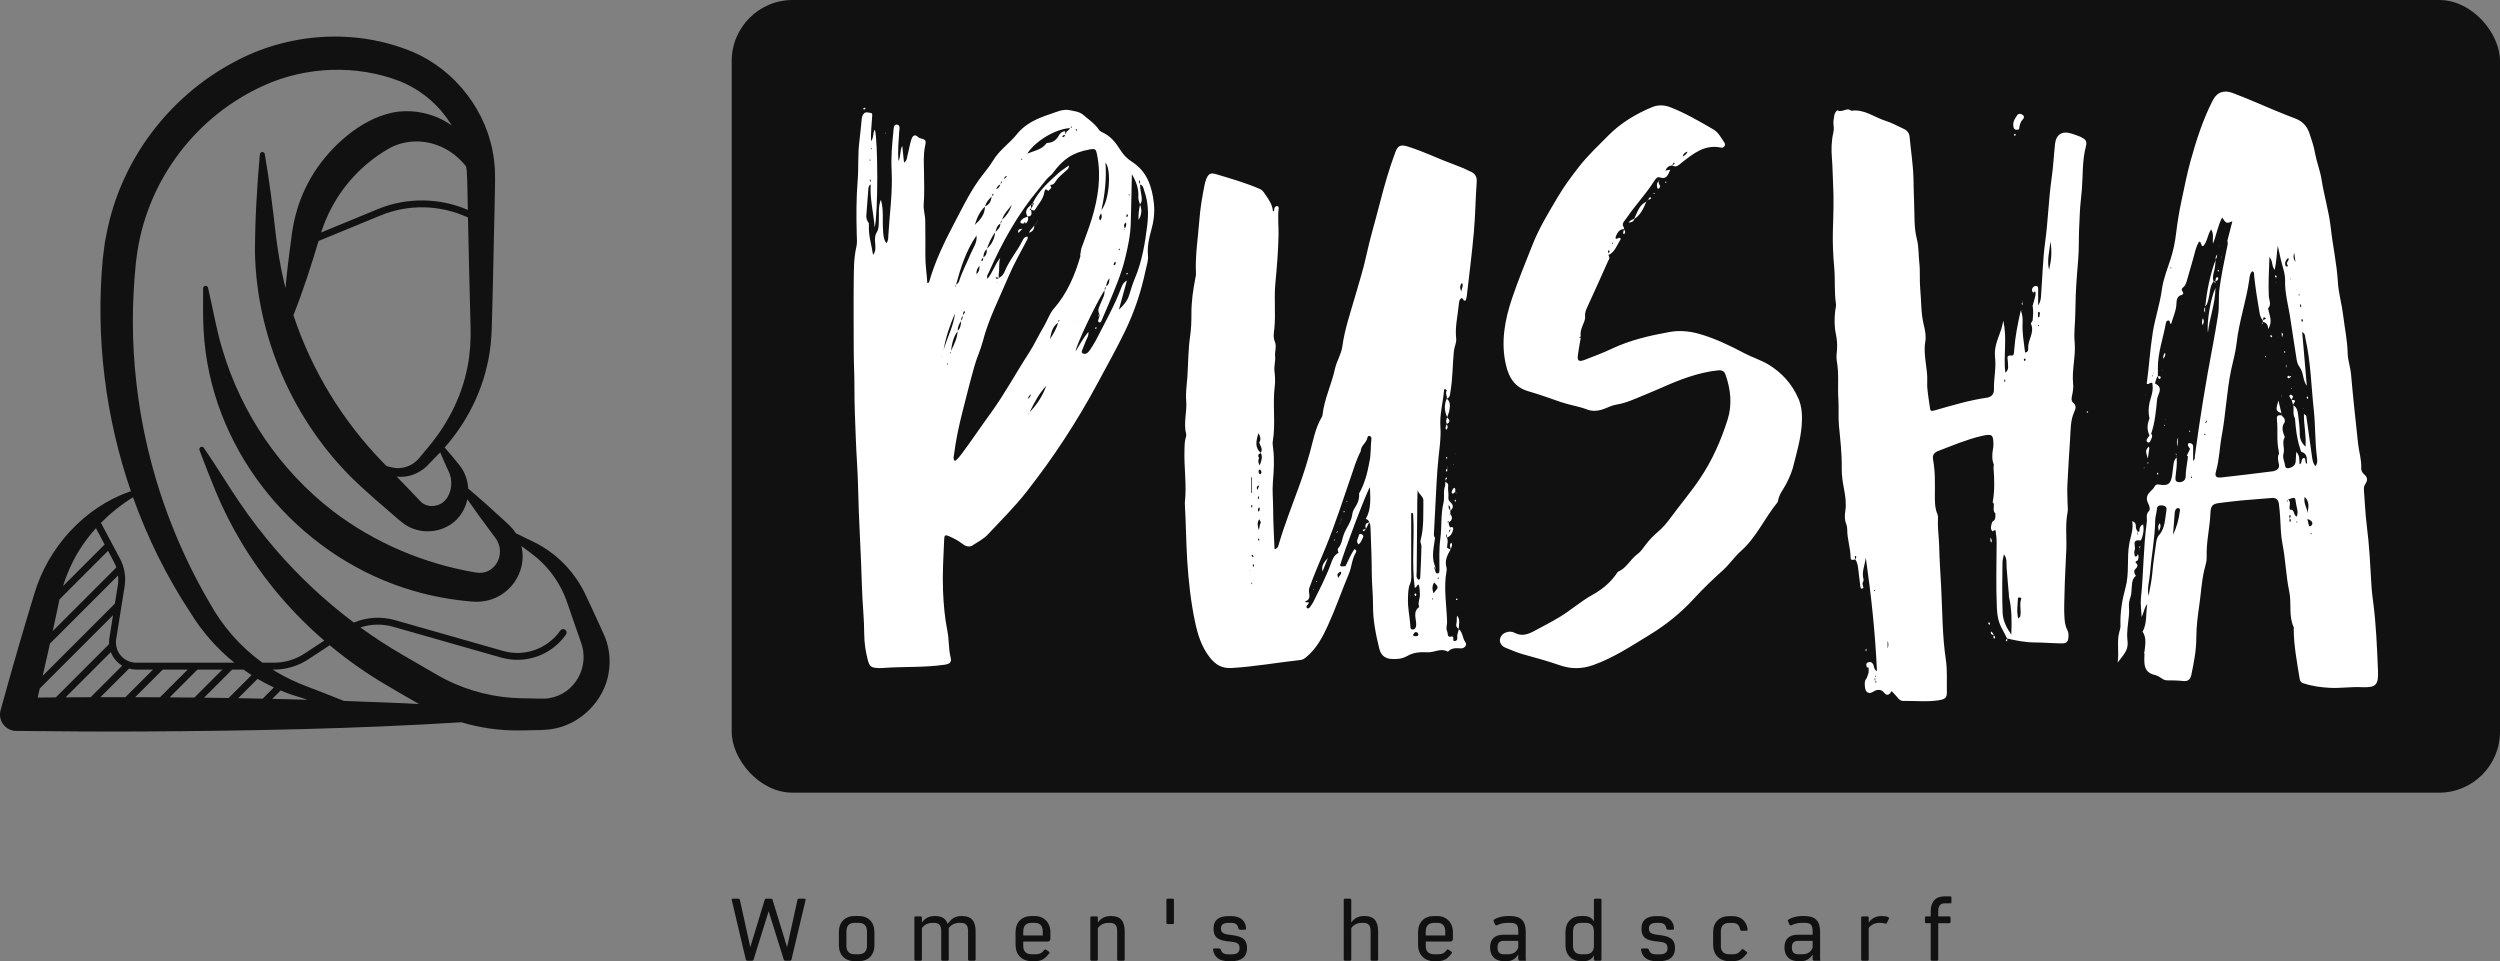 <svg xmlns:xlink="http://www.w3.org/1999/xlink" xmlns="http://www.w3.org/2000/svg" viewBox="0 0 410 157.627" preserveAspectRatio="xMidYMid meet" class="css-8xnowg" id="dfbbaefg" width="410"  height="157.627" ><rect x="0" y="0" width="410" height="157.627" fill="#808080" stroke="none"/><defs id="SvgjsDefs14012"><linearGradient id="SvgjsLinearGradient14021"><stop id="SvgjsStop14022" stop-color="#fe8dc6" offset="0"></stop><stop id="SvgjsStop14023" stop-color="#fed1c7" offset="1"></stop></linearGradient><linearGradient id="SvgjsLinearGradient14024" x1="-1" y1="1" x2="-1" y2="0"><stop id="SvgjsStop14025" stop-color="#919295" offset="0"></stop><stop id="SvgjsStop14026" stop-color="#3f4145" offset="0.43"></stop><stop id="SvgjsStop14027" stop-color="#919295" offset="0.44"></stop><stop id="SvgjsStop14028" stop-color="#535352" offset="1"></stop></linearGradient><linearGradient id="SvgjsLinearGradient14029"><stop id="SvgjsStop14030" stop-color="#fbb040" offset="0"></stop><stop id="SvgjsStop14031" stop-color="#f9ed32" offset="1"></stop></linearGradient></defs><g id="SvgjsG14013" featurekey="YvLwfh-0" transform="matrix(0.226,0,0,0.226,-7.57,5.086)" fill="#111111"><path xmlns="http://www.w3.org/2000/svg" d="M472.781,440.495c-.979-2.682-3.99-8.845-5.121-11.492-3.468-7.513-6.656-14.56-10.301-22.108-3.984-7.744-9.116-14.91-15.317-21.012-6.041-6.048-13.109-11.069-20.733-14.877-4.457-2.191-8.924-4.354-13.401-6.5-1.246-1.954-2.717-3.744-4.336-5.374-.263-.279-.42-.4-.636-.608l-1.21-1.125-2.421-2.251c-8.551-7.88-17.158-15.638-26.064-23.133-.319-6.235-2.519-12.289-6.452-17.104-.384-.529-4.298-5.226-4.686-5.741-1.945-2.337-3.909-4.663-5.908-6.966,18.359-20.835,30.375-46.799,33.37-74.845,.467-4.137,.717-8.841,.82-12.984,.779-25.508,1.411-61.136,2.019-86.773,.06-5.783,.554-19.796,.276-25.328,.044-2.744-.521-6.392-.756-9.186-4.169-33.826-27.454-64.579-58.972-77.945C291.317-2.243,242.307,1.154,202.84,22.791c-47.282,25.293-81.79,71.351-91.976,124.089-.279,1.544-1.001,4.98-1.267,6.52-.304,2.254-1.241,9.772-1.54,12.074-5.239,56.901,1.893,114.74,20.463,168.618-.285-.007-.585,.03-.901,.135-33.017,11.571-59.281,40.508-69.252,74.272-3.129,10.181-8.674,28.887-11.719,39.292-3.282,11.217-9.594,33.809-12.726,45.077-.259,.953-.421,2.01-.433,3.043-.073,6.543,5.172,11.907,11.715,11.98,30.878,.347,61.756,.581,92.634,.407,76.854-.453,153.698-1.884,230.409-6.68,13.372,3.991,27.319,6.037,41.271,5.937,2.355-.018,5.783-.04,8.181-.115,4.387-.106,11.189-.102,15.491-.761,21.204-2.829,39.181-20.776,42.125-41.768,1.243-8.252,.396-16.686-2.534-24.418Zm-116.747-127.562c.384,.881,2.732,6.02,3.062,6.749,3.228,6.493,2.187,15.247-2.027,20.19-4.415,5.763-13.965,6.669-18.792,1.099-5.544-5.898-11.239-11.779-16.924-17.632,1.142,.127,2.291,.187,3.436,.155,7.897-.076,15.426-3.982,20.56-9.942,0,0,2.858-2.989,2.857-2.989,1.616-1.558,3.188-3.157,4.725-4.786,1.017,2.396,2.052,4.781,3.103,7.157Zm16.747-69.331c-4.47,23.129-15.523,43.591-30.975,61.291l-2.622,3.197-1.311,1.599c-3.293,4.097-8.191,6.817-13.465,7.381-3.509,.541-7.093-.387-10.552-1.462-.911-.94-1.829-1.883-2.734-2.821-29.296-30.215-51.463-66.66-64.707-106.562,7.036-17.659,12.808-35.695,18.258-53.876l45.171-18.578c20.291-8.348,43.48-7.683,63.24,1.571,.494,24.695,1.282,56.047,1.87,79.03,.316,9.761-.31,19.623-2.174,29.228Zm-1.017-145.309c.166,1.122,.33,2.252,.422,3.234,.532,6.022,.538,19.961,.749,26.074,.014,.729,.027,1.467,.042,2.212-20.518-8.872-44.209-9.228-65.035-.665l-41.405,17.029c2.019-6.217,4.512-12.265,7.616-18.021,9.688-18.394,25.135-33.984,43.385-43.857,13.504-6.538,29.24-5.259,42.217,2.998,4.437,2.806,8.598,6.688,12.01,10.997Zm-242.055,240.283c.112-.071,.206-.152,.301-.231,10.601,29.671,24.684,58.096,42.122,84.434,8.37,13.54,19.089,25.613,31.443,35.607h-71.228c-4.32,0-8.405-1.886-11.209-5.173-2.803-3.287-4.019-7.62-3.336-11.886l6.118-38.212c1.107-6.92-.098-14.137-3.394-20.322l-13.79-25.877c6.792-6.917,14.495-13.101,22.973-18.34Zm114.872,142.853c3.983,1.302,8.052,2.583,12.156,3.85-8.561-.243-17.121-.46-25.683-.653l6.082-6.082c2.454,1.034,4.935,2.001,7.445,2.885Zm-20.447,3.046c-5.921-.125-11.843-.238-17.765-.34l14.034-14.034c3.846,2.281,7.8,4.37,11.841,6.265l-8.109,8.109Zm-42.574-.707l20.382-20.382h8.196c1.933,1.387,3.9,2.724,5.898,4.01l-16.62,16.62c-5.952-.094-11.904-.176-17.857-.248Zm-24.939-.236l20.146-20.146h18.105l-20.306,20.307c-5.981-.064-11.963-.118-17.945-.16Zm-75.505-.021l32.805-32.806c.793,2.073,1.935,4.021,3.41,5.752,1.398,1.64,3.036,3.019,4.838,4.104l-22.863,22.863c-6.064,.02-12.128,.048-18.192,.087Zm-20.295,.164c.509-2.171,1.022-4.368,1.536-6.579l53.165-53.165-2.659,16.606c-.233,1.458-.299,2.921-.208,4.365l-38.663,38.663c-4.39,.033-8.781,.068-13.171,.11Zm55.292-98.53c.712,1.337,1.306,2.732,1.784,4.165l-46.13,46.13c1.244-5.691,2.44-11.245,3.554-16.533,.389-2.161,.83-4.309,1.318-6.444l35.248-35.248,4.226,7.93Zm-46.345,59.363l49.38-49.38c.255,2.391,.215,4.813-.167,7.196l-2.112,13.188-52.388,52.388c1.787-7.782,3.57-15.662,5.287-23.392Zm26.748-75.724c2.067-2.764,4.279-5.436,6.602-8.024l6.311,11.842-30.182,30.182c3.776-12.118,9.383-23.623,17.269-34Zm9.877,114.625l20.727-20.727c1.685,.462,3.44,.704,5.226,.704h12.176l-20.014,20.014c-6.038-.007-12.076-.004-18.114,.009Zm25.178-.002l20.021-20.021h18.104l-20.094,20.094c-6.011-.035-12.021-.059-18.032-.073Zm151.451,2.701c-9.219-3.687-18.561-7.404-27.393-10.7-7.464-2.837-14.708-6.293-21.572-10.358-.913-.54-1.81-1.103-2.709-1.664h.945c8.877,0,17.493-2.573,24.915-7.443l15.564-10.212c12.903,10.76,26.686,20.465,41.177,28.945,7.767,4.493,15.667,9.285,23.621,13.713-5.067-.252-10.135-.498-15.202-.733-13.114-.583-26.229-1.092-39.346-1.546Zm148.705-1.92c-3.52,.611-10.447,.076-14.03,.104-1.539-.039-4.443-.063-6.024-.107-18.896-.344-37.674-5.021-54.551-13.48-2.983-1.49-6.951-3.772-9.827-5.459-6.685-3.917-14.073-8.236-20.848-12.086-10.824-6.229-21.31-13.038-31.417-20.369,7.605-2.505,15.859-2.725,23.719-.485l78.498,22.37c17.583,5.009,36.453-1.724,46.957-16.752,.791-1.132,.515-2.69-.616-3.481-1.132-.79-2.689-.516-3.481,.616-9.284,13.283-25.956,19.235-41.488,14.809l-78.498-22.37c-9.957-2.836-20.47-2.156-29.872,1.752-20.996-15.765-40.278-33.817-57.374-53.753-8.752-10.282-17.456-21.544-25.064-32.727-9.005-13.188-17.311-27.112-26.39-40.267-.455-.669-1.323-.97-2.115-.674-.93,.347-1.403,1.382-1.056,2.312,3.768,10.108,7.722,20.12,11.827,30.055,10.516,25.339,24.85,49.187,42.11,70.529,11.057,13.589,23.34,26.183,36.608,37.639l-14.328,9.401c-6.605,4.333-14.272,6.623-22.173,6.623h-8.376c-15.909-11.518-29.068-26.493-38.532-43.832-9.505-16.18-17.939-33.365-25.076-50.731-14.28-34.693-23.738-71.593-27.881-108.875-3.315-28.565-3.272-57.518-.398-86.098,.087-1.4,1.074-8.004,1.271-9.552,8.329-52.482,43.161-97.903,91.586-119.718,30.84-13.998,67.394-15.333,99.05-3.05,13.346,5.434,25.146,14.679,33.601,26.348,1,1.555,1.974,2.793,3.051,4.497,.131,.248,.356,.641,.622,1.096-12.323-8.774-28.785-12.372-43.734-9.096-22.665,5.083-43.77,24.16-56.033,43.297-3.096,4.791-5.921,10.334-8.215,15.576-4.595,10.507-7.108,21.757-8.475,33.087-1.603,11.708-3.033,23.418-4.088,35.176-.42-1.673-.829-3.35-1.218-5.033-2.584-11.063-4.407-22.365-5.807-33.642-2.192-19.574-4.647-39.045-8.004-58.528-.136-.779-.777-1.406-1.603-1.484-.99-.095-1.869,.631-1.964,1.621-2.079,23.729-3.542,47.335-3.556,71.109,1.204,61.335,27.616,121.964,71.558,164.959,9.998,9.581,20.6,18.666,31.101,27.659,.888,.734,2.817,2.452,3.703,3.107,13.441,11.268,34.89,8.176,43.983-6.868,1.848-3.015,3.083-6.269,3.773-9.595,5.583,8.068,11.364,15.962,17.225,23.836,.856,1.13,2.626,3.5,3.432,4.591,7.81,11.011-.442,26.972-14.204,24.758-37.565-6.259-73.658-21.497-103.962-44.623-38.349-29.48-66.562-71.062-80.285-117.535-4.458-14.592-6.87-29.723-10.383-44.556-.186-.778-.877-1.365-1.714-1.382-.994-.02-1.815,.769-1.835,1.763-.089,4.425-.039,8.836-.053,13.253-.047,11.187,.389,22.425,1.935,33.52,11.094,81.002,72.357,149.961,150.62,172.763,13.81,4.05,28.187,6.652,42.528,7.829,2.286,.195,4.651,.223,6.928-.036,20.144-1.934,33.638-21.562,29.005-40.196,3.901,2.774,7.761,5.598,11.434,8.65,9.548,8.29,16.714,18.623,21.057,30.234,3.437,9.7,6.952,20.363,10.465,30.145,7.138,17.926-3.878,38.453-23.099,41.359Z" fill="#111111"></path></g><g id="SvgjsG14014" featurekey="nameContainer" transform="matrix(1,0,0,1,120,0)" fill="#111111"><rect width="290" height="130" rx="10" fill="#111111"></rect></g><g id="SvgjsG14015" featurekey="JZW510-0" transform="matrix(6.308,0,0,6.308,136.719,-16.587)" fill="#FFFFFF"><path d="M8.326 7.917 c0.025 0.235 -0.004 0.471 -0.07 0.701 c-0.06 0.213 -0.105 0.43 -0.084 0.654 c0.013 0.136 -0.036 0.262 -0.063 0.39 c-0.114 0.547 -0.289 1.071 -0.533 1.576 c-0.221 0.458 -0.471 0.9 -0.71 1.347 c-0.267 0.499 -0.558 0.986 -0.868 1.461 c-0.306 0.47 -0.634 0.922 -0.979 1.364 c-0.31 0.396 -0.667 0.747 -1.008 1.113 c-0.113 0.121 -0.26 0.193 -0.395 0.283 c-0.098 0.065 -0.198 0.02 -0.282 -0.047 c-0.099 -0.079 -0.212 -0.133 -0.326 -0.185 c-0.108 -0.048 -0.13 -0.038 -0.135 0.083 c-0.019 0.441 -0.047 0.882 -0.03 1.323 c0.014 0.354 0.044 0.707 0.114 1.056 c0.045 0.224 0.027 0.456 0.083 0.681 c0.034 0.138 -0.021 0.175 -0.159 0.195 c-0.526 0.076 -1.057 0.045 -1.584 0.083 c-0.044 0.003 -0.089 0.005 -0.133 0.003 c-0.189 -0.008 -0.232 -0.036 -0.279 -0.219 c-0.055 -0.215 -0.089 -0.437 -0.09 -0.657 c-0.001 -0.414 -0.049 -0.825 -0.06 -1.238 c-0.022 -0.862 -0.083 -1.723 -0.1 -2.585 c-0.008 -0.411 -0.043 -0.826 -0.058 -1.238 c-0.017 -0.456 -0.039 -0.913 -0.037 -1.37 c0.001 -0.315 -0.018 -0.633 -0.018 -0.95 c0 -0.598 -0.008 -1.196 -0 -1.794 c0.004 -0.301 -0.001 -0.604 0.069 -0.902 c0.025 -0.105 0.012 -0.22 0.009 -0.331 c-0.013 -0.463 -0.013 -0.925 0.024 -1.389 c0.027 -0.336 0.001 -0.677 0.044 -1.014 c0.024 -0.19 0.041 -0.381 0.06 -0.571 c0.005 -0.052 0.012 -0.099 0.046 -0.144 c0.053 -0.072 0.122 -0.039 0.183 -0.032 c0.06 0.006 0.045 0.069 0.043 0.108 c-0.01 0.198 -0.039 0.395 -0.028 0.628 c0.083 -0.106 0.037 -0.223 0.101 -0.3 c0.08 0.314 0.084 2.166 -0.006 2.545 c-0.035 -0.406 -0.128 -0.757 -0.104 -1.121 c-0.052 0.027 -0.058 0.077 -0.062 0.128 c-0.017 0.227 -0.035 0.453 -0.052 0.68 c-0.006 0.078 0.023 0.144 0.068 0.205 l0.002 -0.001 c0 0.017 0 0.033 -0 0.05 l-0 0 l0 0 l-0.002 -0.001 c-0.017 0.264 0.07 0.513 0.107 0.771 c0.08 -0.098 0.062 -0.208 0.054 -0.314 c-0.007 -0.096 -0.012 -0.187 0.044 -0.276 c0.057 -0.09 0.047 -0.198 0.052 -0.301 c0.01 -0.181 -0.02 -0.367 0.054 -0.542 c0.078 0.266 0.035 0.54 0.057 0.81 c0.009 0.11 0.01 0.218 0.086 0.318 c0.053 -0.064 0.047 -0.132 0.05 -0.194 c0.033 -0.567 0.116 -1.13 0.086 -1.701 c-0.018 -0.332 0.011 -0.664 0.045 -0.995 c0.007 -0.071 -0 -0.2 0.089 -0.193 c0.104 0.008 0.067 0.127 0.061 0.204 c-0.016 0.239 -0.036 0.478 -0.019 0.745 c0.073 -0.133 0.027 -0.261 0.101 -0.394 c0.016 0.152 0.029 0.281 0.045 0.433 c0.084 -0.054 0.074 -0.128 0.09 -0.184 c0.037 -0.135 0.056 -0.275 0.098 -0.408 c0.028 -0.088 0.082 -0.174 0.189 -0.063 c0.005 0.005 0.011 0.011 0.017 0.013 c0.18 0.051 0.187 0.052 0.152 0.223 c-0.047 0.227 -0.029 0.457 -0.026 0.683 c0.003 0.272 0.013 0.544 -0.008 0.815 c-0.012 0.15 0.04 0.292 0.04 0.44 c0 0.295 0.008 0.59 0.003 0.884 c-0.004 0.244 0.037 0.484 0.05 0.726 c0.044 0.009 0.048 -0.027 0.055 -0.049 c0.15 -0.513 0.378 -0.994 0.626 -1.464 c0.206 -0.39 0.396 -0.79 0.652 -1.153 c0.123 -0.175 0.271 -0.336 0.378 -0.516 c0.164 -0.275 0.427 -0.445 0.619 -0.685 c0.229 -0.287 0.547 -0.417 0.879 -0.527 c0.16 -0.054 0.319 -0.134 0.493 -0.097 c0.125 0.027 0.253 0.033 0.365 0.131 c0.138 0.121 0.293 0.22 0.396 0.379 c0.019 0.029 0.055 0.05 0.088 0.065 c0.212 0.096 0.35 0.267 0.468 0.458 c0.078 0.128 0.177 0.228 0.306 0.311 c0.388 0.25 0.52 0.646 0.566 1.076 z M0.974 6.468 c-0.002 0.018 -0.004 0.035 -0.007 0.053 c0.012 -0.016 0.038 -0.029 0.007 -0.053 z M0.961 7.331 c-0.002 -0.014 -0.005 -0.028 -0.008 -0.041 c-0.029 0.011 -0.011 0.032 -0.008 0.047 c0.002 0.011 0.012 0.02 0.02 0.03 c-0.001 -0.012 -0.002 -0.024 -0.004 -0.035 z M0.938 6.777 c-0.003 0.006 -0.004 0.014 -0.003 0.02 c0.006 0.022 0.014 0.022 0.02 -0.001 c0.002 -0.006 -0.001 -0.014 -0.002 -0.02 c-0.006 0 -0.015 -0.002 -0.016 0 z M0.919 8.44 c-0.011 0.014 -0.009 0.029 0 0.043 c-0 -0.014 -0 -0.029 -0 -0.043 z M2.799 11.902 l0.012 0.002 l-0.004 -0.015 z M7.959 7.322 c-0.035 0.002 -0.019 0.029 -0.016 0.044 c0.004 0.018 0.015 0.034 0.024 0.05 c0 -0.018 0.001 -0.037 0 -0.055 c-0.001 -0.014 -0.007 -0.039 -0.009 -0.039 z M7.68 7.67 c-0.003 0.006 -0.01 0.012 -0.009 0.017 c0.003 0.01 0.01 0.02 0.015 0.029 c0.003 -0.005 0.007 -0.011 0.01 -0.016 c-0.005 -0.01 -0.01 -0.02 -0.016 -0.03 z M7.609 8.242 c-0.005 0.017 0.004 0.032 0.019 0.028 c0.009 -0.002 0.015 -0.02 0.022 -0.03 c-0.003 -0.013 -0.003 -0.036 -0.008 -0.037 c-0.03 -0.005 -0.028 0.021 -0.032 0.039 z M7.601 8.413 c-0.075 0.051 -0.051 0.103 -0.031 0.154 c0.035 -0.044 0.044 -0.093 0.031 -0.154 z M7.567 8.576 c-0.013 0.006 -0.034 0.009 -0.007 0.03 c0.002 -0.01 0.005 -0.02 0.007 -0.03 z M7.528 8.748 l-0.003 0.003 s0.003 -0.003 0.003 -0.003 z M7.484 8.928 l-0.003 -0.003 s0.003 0.003 0.003 0.003 z M7.412 9.114 c-0.001 0.006 -0.001 0.015 0.002 0.017 c0.012 0.009 0.021 0.004 0.026 -0.013 c0.003 -0.017 -0.004 -0.025 -0.019 -0.02 c-0.004 0.001 -0.008 0.01 -0.009 0.016 z M7.28 9.499 c-0.005 0.016 0.006 0.025 0.022 0.025 c0.027 -0.016 0.033 -0.042 0.031 -0.07 c-0.001 -0.018 -0.016 -0.022 -0.027 -0.008 c-0.012 0.016 -0.021 0.034 -0.027 0.052 z M7.186 9.829 c-0.002 0.008 -0.005 0.016 -0.007 0.024 c0.002 -0.003 0.004 -0.006 0.006 -0.009 c0.002 -0.004 0.001 -0.01 0.001 -0.015 z M7.068 6.857 c0.026 0.422 -0.014 0.828 -0.107 1.232 c0.202 -0.226 0.27 -1.037 0.107 -1.232 z M7.173 9.867 c-0.061 0.055 -0.077 0.13 -0.089 0.207 c0.082 -0.047 0.081 -0.128 0.089 -0.207 z M7.08 10.082 c-0.022 0.024 -0.035 0.051 -0.038 0.083 c0.031 -0.02 0.036 -0.051 0.038 -0.083 z M6.953 8.176 c-0.04 0.07 -0.076 0.114 -0.024 0.186 c0.047 -0.057 0.052 -0.106 0.024 -0.186 z M6.315 5.989 c-0.006 -0.012 -0.027 -0.002 -0.022 0.014 c0.005 0.015 0.021 0.027 0.033 0.039 c-0.003 -0.018 -0.003 -0.038 -0.011 -0.053 z M6.158 5.951 c0.019 -0.005 0.052 0.003 0.029 -0.039 c-0.01 0.013 -0.019 0.026 -0.029 0.039 z M6.147 5.959 c-0.382 0.024 -0.897 0.331 -1.115 0.666 c0.173 -0.075 0.372 -0.098 0.496 -0.265 c0.01 -0.014 0.04 -0.016 0.061 -0.018 c0.121 -0.012 0.201 -0.079 0.26 -0.18 c0.038 -0.066 0.085 -0.121 0.171 -0.119 c0.001 0.029 0.002 0.058 0.002 0.087 l0.041 -0.087 c0.04 -0.017 0.063 -0.049 0.083 -0.085 z M6.019 6.138 c-0.027 0.002 -0.054 0.005 -0.069 0.031 c-0.008 0.014 0.002 0.027 0.018 0.025 c0.031 -0.005 0.042 -0.03 0.051 -0.056 z M4.874 6.795 c0.015 -0.013 0.047 -0.018 0.016 -0.049 c-0.005 0.016 -0.011 0.033 -0.016 0.049 z M4.629 7.956 c-0.086 0.127 -0.211 0.228 -0.248 0.387 c0.117 -0.107 0.202 -0.234 0.248 -0.387 z M3.978 9.107 c-0.063 0.057 -0.082 0.132 -0.086 0.213 c0.082 -0.049 0.096 -0.126 0.086 -0.213 z M4.376 8.354 c-0.025 0.022 -0.036 0.051 -0.039 0.083 c0.025 -0.022 0.035 -0.051 0.039 -0.083 z M4.509 7.203 c-0.049 0.005 -0.071 0.036 -0.083 0.08 c0.034 -0.02 0.064 -0.044 0.083 -0.08 z M4.416 7.291 c-0.015 0.006 -0.025 0.017 -0.032 0.032 c0.011 -0.011 0.021 -0.021 0.032 -0.032 z M4.376 7.336 c-0.028 0.02 -0.033 0.051 -0.038 0.082 c0.022 -0.023 0.037 -0.049 0.038 -0.082 z M4.333 7.426 c-0.051 0.021 -0.085 0.058 -0.107 0.12 c0.067 -0.022 0.092 -0.067 0.107 -0.12 z M4.334 8.445 c-0.088 0.044 -0.103 0.131 -0.128 0.213 c0.065 -0.057 0.129 -0.116 0.128 -0.213 z M4.139 7.667 c-0.008 -0.007 -0.018 0.032 -0.023 0.058 c0.018 -0.017 0.063 -0.025 0.023 -0.058 z M4.199 8.67 c-0.1 0.128 -0.159 0.276 -0.215 0.425 c0.128 -0.113 0.198 -0.256 0.215 -0.425 z M4.11 7.738 c-0.076 0.072 -0.145 0.149 -0.172 0.255 c0.12 -0.042 0.152 -0.145 0.172 -0.255 z M3.933 8.001 c-0.138 0.13 -0.209 0.297 -0.262 0.474 c0.139 -0.13 0.263 -0.267 0.262 -0.474 z M3.888 9.329 c-0.014 0.013 -0.029 0.026 -0.039 0.041 c-0.007 0.01 -0.013 0.034 -0.008 0.037 c0.025 0.019 0.036 -0.002 0.041 -0.022 c0.004 -0.018 0.005 -0.037 0.007 -0.056 z M3.228 11.229 c0.072 -0.07 0.081 -0.161 0.086 -0.253 c-0.054 0.076 -0.093 0.157 -0.086 0.253 z M3.317 10.965 c0.035 -0.036 0.036 -0.083 0.037 -0.129 c-0.028 0.039 -0.042 0.081 -0.037 0.129 z M3.263 9.935 c0.078 -0.246 0.202 -0.472 0.3 -0.709 c0.063 -0.152 0.177 -0.292 0.15 -0.474 c-0.267 0.388 -0.409 0.829 -0.53 1.277 c0.038 -0.022 0.067 -0.052 0.081 -0.094 z M3.405 10.765 c0.009 -0.015 0.023 -0.039 -0.011 -0.043 c-0.006 -0.001 -0.019 0.018 -0.022 0.03 c-0.006 0.024 -0.009 0.049 -0.013 0.073 c0.016 -0.02 0.033 -0.038 0.046 -0.06 z M3.224 11.242 c-0.117 0.15 -0.149 0.329 -0.174 0.511 c0.081 -0.162 0.162 -0.325 0.174 -0.511 z M3.791 9.54 c-0.069 0.076 -0.082 0.144 -0.079 0.217 c0.06 -0.051 0.085 -0.114 0.079 -0.217 z M3.611 8.589 c-0.003 0.003 -0.002 0.01 -0.003 0.015 c0.005 -0.008 0.009 -0.015 0.014 -0.023 c-0.004 0.002 -0.008 0.005 -0.011 0.008 z M3.177 10.042 c-0.011 0.014 -0.034 0.025 -0.006 0.046 z M2.962 12.105 c0.005 -0.001 0.009 -0.008 0.014 -0.012 c-0.003 -0.007 -0.005 -0.016 -0.008 -0.016 c-0.005 -0.001 -0.013 0.003 -0.016 0.007 c-0.012 0.016 -0.007 0.024 0.011 0.021 z M2.858 11.728 c0.094 -0.32 0.257 -0.618 0.298 -0.954 c-0.134 0.307 -0.242 0.622 -0.298 0.954 z M3.044 11.771 c-0.012 0.015 -0.039 0.026 -0.008 0.051 c0.003 -0.017 0.005 -0.034 0.008 -0.051 z M5.527 12.661 c-0.19 0.2 -0.313 0.442 -0.433 0.686 c0.192 -0.198 0.34 -0.424 0.433 -0.686 z M5.045 13 c0.05 -0.025 0.074 -0.069 0.086 -0.12 c-0.046 0.027 -0.066 0.074 -0.086 0.12 z M5.059 13.391 c-0.003 0.004 0.001 0.011 0.001 0.017 c0.006 -0.013 0.013 -0.027 0.019 -0.04 c-0.007 0.007 -0.014 0.015 -0.02 0.023 z M5.624 11.446 c0.089 -0.134 0.17 -0.271 0.214 -0.428 c-0.154 0.101 -0.182 0.265 -0.214 0.428 z M5.869 10.962 c0.003 -0.016 -0.016 -0.021 -0.021 -0.006 c-0.005 0.015 -0.003 0.033 -0.003 0.05 c0.01 -0.014 0.021 -0.028 0.024 -0.043 z M5.731 10.648 c0.343 -0.398 0.543 -0.866 0.686 -1.364 c-0 -0.002 -0 -0.003 -0 -0.005 c-0.004 -0.009 -0.008 -0.018 -0.01 -0.028 c-0.001 -0.003 0.005 -0.008 0.009 -0.012 l0 -0.001 c0.008 -0.051 0.009 -0.104 0.025 -0.152 c0.088 -0.254 0.189 -0.502 0.268 -0.76 c0.167 -0.55 0.254 -1.104 0.139 -1.677 c-0.028 -0.141 -0.042 -0.16 -0.191 -0.134 c-0.456 0.08 -0.696 0.262 -0.951 0.603 c-0.018 0.024 -0.035 0.048 -0.058 0.066 c-0.123 0.098 -0.207 0.23 -0.306 0.348 c-0.55 0.656 -0.962 1.395 -1.306 2.175 c-0.022 0.049 -0.07 0.099 -0.034 0.169 c0.135 -0.168 0.194 -0.378 0.328 -0.542 c-0.044 0.142 -0.013 0.29 -0.041 0.434 l0.002 0.001 c0 0.03 0 0.059 0 0.088 c0.078 -0.035 0.128 -0.099 0.158 -0.174 c0.117 -0.289 0.328 -0.524 0.463 -0.802 c0.024 -0.049 0.055 -0.104 0.134 -0.096 c-0.003 0.025 -0 0.048 -0.009 0.065 c-0.17 0.325 -0.354 0.642 -0.497 0.982 c-0.234 0.556 -0.514 1.092 -0.665 1.681 c-0.055 0.213 -0.153 0.415 -0.213 0.628 c-0.114 0.404 -0.216 0.812 -0.319 1.219 c-0.09 0.357 -0.167 0.718 -0.213 1.084 c-0.007 0.054 -0.034 0.114 0.024 0.173 c0.072 -0.054 0.126 -0.122 0.178 -0.192 c0.255 -0.343 0.492 -0.699 0.744 -1.044 c0.37 -0.507 0.665 -1.06 1.006 -1.584 c0.137 -0.211 0.245 -0.453 0.378 -0.672 c0.095 -0.157 0.149 -0.338 0.269 -0.478 z M4.288 9.86 c-0.023 -0.014 -0.044 -0.032 -0.073 -0.015 c-0.003 0.002 -0.003 0.015 -0 0.018 c0.026 0.025 0.05 0.016 0.073 -0.003 z M4.26 9.969 l-0.016 -0.008 l-0 0.016 z M6.273 10.983 c-0.002 0.003 -0.001 0.009 -0.002 0.014 c0.003 -0.007 0.007 -0.014 0.01 -0.022 c-0.003 0.002 -0.006 0.005 -0.009 0.008 z M8.151 8.497 c0.038 -0.3 0.031 -0.603 -0.072 -0.895 c-0.024 -0.067 -0.026 -0.147 -0.109 -0.177 c-0.007 0.086 0.013 0.169 0.026 0.253 c0.014 0.09 0.036 0.185 -0.032 0.266 c-0.016 -0.063 -0.048 -0.126 -0.043 -0.187 c0.015 -0.222 -0.058 -0.414 -0.168 -0.598 c-0.005 0.418 -0.019 0.836 -0.028 1.253 c-0.007 0.323 -0.073 0.628 -0.147 0.934 c-0.099 0.41 -0.267 0.796 -0.427 1.185 c-0.062 0.15 -0.128 0.298 -0.192 0.447 c-0.009 0.022 -0.026 0.038 -0.05 0.033 c-0.038 -0.009 -0.038 -0.038 -0.028 -0.069 c0.007 -0.021 0.015 -0.041 0.023 -0.062 c0 -0 0 -0.001 0.001 -0.001 c-0.024 -0.03 -0.024 -0.059 -0 -0.089 c-0 -0 -0 -0.001 -0.001 -0.001 c-0.055 -0.107 0.009 -0.197 0.045 -0.29 c0.041 -0.105 0.111 -0.202 0.09 -0.323 c-0.248 0.404 -0.724 1.401 -0.751 1.592 c0.112 -0.178 0.198 -0.349 0.334 -0.509 c0.014 0.094 -0.028 0.147 -0.053 0.205 c-0.038 0.088 -0.072 0.178 -0.107 0.267 c-0.01 0.027 -0.024 0.058 0.006 0.079 c0.031 0.023 0.066 0.027 0.104 0.008 c0.042 -0.021 0.069 -0.055 0.093 -0.092 c0.051 -0.081 0.107 -0.16 0.151 -0.245 c0.234 -0.46 0.49 -0.91 0.671 -1.395 c0.025 -0.068 0.064 -0.126 0.138 -0.164 c-0.07 0.253 -0.14 0.506 -0.21 0.759 c0.121 -0.113 0.221 -0.225 0.268 -0.38 c0.044 -0.146 0.09 -0.296 0.149 -0.435 c0.186 -0.44 0.262 -0.903 0.32 -1.37 z M6.907 10.876 c0.021 -0.028 0.019 -0.056 -0 -0.083 c0 0.028 0 0.056 0 0.083 z M4.333 9.327 l0.002 0.002 c-0.001 0.002 -0.003 0.004 -0.004 0.005 c0.001 -0.003 0.001 -0.005 0.002 -0.007 l0 -0 z M1.229 7.819 l0.002 0.002 c-0 0.001 -0.001 0.002 -0.001 0.002 c-0 -0.001 -0.001 -0.003 -0.001 -0.004 l0 0 c-0 -0 -0 -0 -0 -0 z M1.346 6.092 c-0.003 0.005 -0.006 0.01 -0.009 0.015 c-0.002 -0.006 -0.005 -0.012 -0.004 -0.018 c0.001 -0.005 0.006 -0.01 0.009 -0.016 c0.001 0.006 0.003 0.012 0.004 0.018 z M0.792 5.477 c-0.016 -0.002 -0.027 -0.013 -0.019 -0.027 c0.005 -0.009 0.021 -0.017 0.032 -0.018 c0.016 -0.002 0.027 0.012 0.019 0.025 c-0.006 0.01 -0.021 0.013 -0.032 0.02 z M5.178 7.953 c-0.001 0 -0.002 0.001 -0.003 0.001 l0 -0.003 l0.003 0 c0 0 0.001 -0.001 0 0 c-0 0.001 -0 0.002 -0 0.002 z M5.178 7.907 l-0.003 -0.002 c0.001 0 0.002 0.001 0.003 0.001 z M5.178 7.907 c0.154 -0.319 0.414 -0.548 0.669 -0.779 c0.078 -0.071 0.172 -0.126 0.269 -0.196 c0.004 0.094 -0.058 0.118 -0.098 0.157 c-0.068 0.068 -0.148 0.125 -0.206 0.199 c-0.049 0.062 -0.071 0.143 -0.171 0.15 c-0.017 0.001 0.004 0.052 0.025 0.074 l-0.002 -0.003 l-0 0 c0 0 0.002 0.002 0.002 0.002 s-0.002 -0.002 -0.002 -0.002 c-0.029 0.029 -0.058 0.057 -0.087 0.086 c-0.071 -0.09 -0.093 -0.01 -0.101 0.04 c-0.029 0.18 -0.158 0.303 -0.243 0.451 c-0.018 0.031 -0.064 0.006 -0.098 -0.002 c-0 -0.014 -0 -0.029 -0 -0.043 c0.028 -0.023 0.04 -0.053 0.045 -0.088 c0.047 -0.015 0.031 -0.031 -0 -0.046 z M5.579 7.598 l-0.003 -0.003 c0 -0 0 -0 0 -0 c0.001 0.001 0.002 0.002 0.003 0.003 z M5.131 8.041 c0.001 -0.001 0.002 -0.002 0.002 -0.002 c0 0.001 0 0.002 0 0.003 c-0.001 0.001 -0.001 0.001 -0.002 0.002 c-0 -0.001 -0 -0.002 -0 -0.002 z M5.131 8.086 c-0 -0.001 -0 -0.002 -0.001 -0.003 c0.001 0 0.002 0.001 0.003 0.001 c0 0.001 0 0.002 0 0.003 c-0.001 -0 -0.002 -0 -0.003 -0 z M5.131 8.041 c-0.014 0.014 -0.028 0.027 -0.041 0.041 c0.014 0.002 0.027 0.003 0.041 0.005 c0.019 0.083 0.037 0.165 -0.089 0.173 c-0.089 -0.136 -0.007 -0.222 0.089 -0.304 c0 0.029 0 0.057 0.001 0.086 z M5.074 8.098 c-0.002 0.004 -0.001 0.01 -0.002 0.015 c0.003 -0.008 0.007 -0.016 0.01 -0.024 c-0.003 0.003 -0.006 0.005 -0.008 0.009 z M5.044 8.262 c0 0 -0.004 -0.003 -0.004 -0.003 c0.001 -0 0.001 -0 0.002 -0 c0.001 0.001 0.001 0.002 0.002 0.003 z M4.954 8.438 c0 0 0.001 0 0.001 -0 l-0.001 0.003 c0 -0.001 0 -0.002 0 -0.003 z M4.871 8.433 c-0.038 -0.033 -0.001 -0.067 0.021 -0.092 c0.039 -0.043 0.095 -0.061 0.15 -0.079 c0.031 0.068 0.009 0.125 -0.041 0.175 l0.001 0.003 c-0.016 0 -0.032 0 -0.048 0 c0 0 0.001 -0.003 0.001 -0.003 c0.015 -0 0.029 -0 0.044 -0 c-0.014 -0.013 -0.028 -0.027 -0.042 -0.04 c-0.001 0.014 -0.002 0.027 -0.003 0.041 c-0.028 -0.001 -0.066 0.009 -0.083 -0.005 z M5.044 8.262 c-0.001 0 -0.001 0.001 -0.002 0.001 c-0.001 -0.001 -0.001 -0.002 -0.001 -0.004 c0 0 0.004 0.003 0.004 0.003 z M5.219 8.49 c0 -0.002 0 -0.004 0 -0.006 l0.002 0.002 c-0.001 0.001 -0.002 0.002 -0.003 0.004 z M5.218 8.49 c-0.002 0.083 -0.025 0.154 -0.137 0.191 c0.03 -0.088 0.099 -0.13 0.137 -0.191 z M4.91 8.573 l0.002 0.002 c-0.002 0.001 -0.004 0.001 -0.006 0.002 c0.001 -0.001 0.002 -0.003 0.004 -0.004 l-0 0 s0 0 0 0 z M4.804 8.687 c-0.033 -0.113 0.05 -0.095 0.102 -0.11 c-0.032 0.035 -0.065 0.07 -0.102 0.11 z M5.308 8.351 c0 0 0 0 0 0 l0.002 0.002 c-0.014 0.029 -0.027 0.058 -0.041 0.087 c0 0 -0.003 -0.002 -0.002 -0.002 c0.014 -0.029 0.028 -0.058 0.042 -0.087 z M5.578 7.598 l-0.008 0.004 l0.005 -0.007 z M6.463 6.8 c0 -0 0.002 -0.002 0.002 -0.002 s-0.002 0.002 -0.002 0.002 z M5.136 7.95 c-0.001 0.001 -0.002 0.002 -0.003 0.003 c-0.001 0 -0.001 0.001 -0.002 0.001 c0 -0.002 -0 -0.003 -0 -0.005 l0.005 0 z M5.175 7.91 c-0 0.014 -0 0.027 -0 0.041 c-0.013 -0 -0.026 -0 -0.04 -0 c0.013 -0.013 0.026 -0.027 0.04 -0.041 z M5.175 7.905 c0 0 0.003 0.002 0.003 0.002 c-0.001 0.001 -0.002 0.002 -0.003 0.003 l0 -0.004 z M5.221 8.487 c0 0 -0.002 -0.002 -0.002 -0.002 c0.016 -0.016 0.032 -0.031 0.047 -0.047 c-0 0 0.002 0.002 0.002 0.002 c-0.016 0.016 -0.032 0.031 -0.047 0.047 z M7.927 8.345 c-0.008 -0.133 0.01 -0.263 0.038 -0.393 c0.058 0.138 0.043 0.268 -0.038 0.393 z M7.927 8.351 l-0.003 -0.003 c0.001 -0.001 0.002 -0.003 0.002 -0.004 c0 0.002 0 0.004 0 0.006 l0 0 z M7.965 7.952 c-0.001 -0.002 -0.001 -0.004 -0.002 -0.006 c0.001 -0.001 0.001 -0.001 0.002 -0.002 c0 0.001 0.001 0.003 0.001 0.004 l0 0 c-0 0.001 -0 0.002 -0.001 0.003 z M7.623 9.726 c0.016 -0.004 0.024 0.005 0.021 0.022 c-0.004 0.006 -0.006 0.015 -0.011 0.016 c-0.016 0.003 -0.025 -0.006 -0.022 -0.023 c0.001 -0.006 0.007 -0.014 0.011 -0.015 z M6.82 11.139 c0.018 0.001 0.022 0.012 0.013 0.029 c-0.011 0.005 -0.021 0.01 -0.032 0.015 c0 -0.012 -0.001 -0.024 0.002 -0.035 c0.001 -0.004 0.011 -0.009 0.017 -0.009 z M6.539 11.691 c0.002 -0.002 0.004 -0.004 0.006 -0.006 c-0.003 0.006 -0.006 0.013 -0.009 0.019 c0.001 -0.004 0.001 -0.01 0.003 -0.013 z M6.549 11.676 c0 0 0.003 0.003 0.003 0.003 c-0.002 0.002 -0.004 0.004 -0.007 0.005 z M16.039 16.92 l0.002 0.002 c-0.001 -0.001 -0.002 -0.001 -0.003 -0.002 c0 -0 0 -0.001 0.001 -0.001 l-0 -0 c0.001 -0.003 0.002 -0.006 0.004 -0.009 c0 0.004 -0 0.008 -0.001 0.012 c0 0 -0.001 -0.001 -0.002 -0.002 z M16.252 18.985 l0.004 -0.003 c-0 0.002 -0.001 0.003 -0.001 0.005 c-0.001 -0.001 -0.001 -0.001 -0.002 -0.002 z M16.433 10.443 l-0.003 0.002 c0 -0.001 0 -0.001 0.001 -0.002 c0.001 -0 0.001 -0 0.002 -0 z M16.566 7.091 c0.124 0.064 0.162 0.14 0.152 0.278 c-0.031 0.43 -0.035 0.863 -0.073 1.293 c-0.05 0.56 -0.122 1.118 -0.186 1.677 c-0.004 0.035 -0.018 0.069 -0.028 0.104 l-0.045 0.002 c-0.025 -0.043 -0.048 -0.105 -0.102 -0.027 c-0.023 0.033 -0.027 0.083 -0.031 0.126 c-0.027 0.296 -0.103 0.587 -0.068 0.889 c0.012 0.106 -0.047 0.208 -0.059 0.319 c-0.037 0.355 -0.029 0.714 -0.091 1.066 c-0.012 0.07 -0.007 0.148 -0.095 0.175 c0.016 -0.071 -0.051 -0.145 0.005 -0.215 c0 -0 -0.003 0.003 -0.003 0.003 c-0.025 -0.034 -0.068 -0.061 -0.073 -0.001 c-0.027 0.318 -0.118 0.626 -0.094 0.953 c0.019 0.256 -0.021 0.518 -0.048 0.776 c-0.048 0.456 -0.063 0.915 -0.088 1.372 c-0.012 0.21 -0.022 0.419 -0.033 0.629 c-0.002 0.036 0.002 0.071 0.03 0.098 c-0.03 0.249 -0.103 0.497 -0 0.746 l0.003 -0.001 l0 0.006 c-0.001 -0.001 -0.001 -0.002 -0.002 -0.004 c-0.023 0.029 -0.028 0.059 -0 0.088 c0.001 -0.001 0.001 -0.003 0.002 -0.004 l0 0.007 l-0 0 l-0.003 -0.001 c0.008 0.043 0.015 0.097 0.07 0.093 c0.041 -0.003 0.044 -0.05 0.044 -0.088 c-0.001 -0.275 -0.013 -0.552 0.024 -0.825 c0.041 -0.307 0.007 -0.621 0.081 -0.925 c0.036 -0.149 -0.017 -0.308 0.048 -0.454 l-0.003 0.001 l0 -0.05 l0.003 0.001 c-0.002 -0.012 -0.002 -0.025 -0.003 -0.037 c0.056 0.013 0.086 0.051 0.077 0.107 c-0.013 0.087 0.014 0.172 0.007 0.256 c-0.006 0.068 -0.005 0.116 0.055 0.167 c0.075 0.063 0.084 0.146 -0.007 0.213 c0 0.028 0.001 0.056 0.001 0.085 c-0 0 -0 0 -0.001 0.001 c0.065 0.089 0.059 0.164 -0.042 0.221 c0 0.048 0.009 0.093 0.042 0.13 l0 0.005 l0 -0.005 l0 -0.001 l0.001 0.003 c0.063 -0.031 0.084 0.009 0.073 0.056 c-0.021 0.091 -0.064 0.171 -0.16 0.207 c0 -0.029 0 -0.058 0 -0.087 l-0.003 0.003 l0.001 -0.002 c0.001 -0.002 0.002 -0.004 0.002 -0.004 c-0.025 0.03 -0.029 0.06 -0.003 0.09 c0.001 -0 0.002 -0.001 0.003 -0.001 l0 0.004 l-0.003 -0.003 c0.044 0.087 0.005 0.175 0.005 0.263 l0.089 0.05 c-0.083 0.144 -0.158 0.29 -0.103 0.466 c0.008 0.027 0.006 0.059 0.001 0.087 c-0.082 0.444 0.002 0.887 0.014 1.329 c0.002 0.079 -0.038 0.157 -0 0.236 c0.029 0.06 -0.013 0.182 0.127 0.138 c0.005 -0.002 0.013 0.005 0.019 0.009 c0.043 0.026 -0.024 0.127 0.063 0.11 c0.089 -0.017 0.041 -0.109 0.058 -0.166 c0.014 -0.047 0.026 -0.095 0.038 -0.143 c0.107 0.088 0.091 0.237 0.172 0.343 c0.051 0.067 -0.023 0.163 -0.118 0.158 c-0.119 -0.007 -0.232 -0.02 -0.325 0.076 c-0.004 0.005 -0.016 0.009 -0.02 0.007 c-0.179 -0.101 -0.35 0.03 -0.528 0.019 c-0.181 -0.011 -0.361 0.001 -0.529 0.099 c-0.129 0.075 -0.281 0.086 -0.428 0.072 c-0.152 -0.015 -0.252 -0.105 -0.29 -0.259 c-0.092 -0.371 -0.168 -0.748 -0.165 -1.128 c0.003 -0.279 -0.032 -0.555 -0.032 -0.833 c-0 -0.387 -0.02 -0.775 -0.032 -1.162 c-0.002 -0.057 -0.001 -0.115 -0.034 -0.166 c-0.001 0 -0.003 0 -0.004 0.001 c0.001 -0.001 0.001 -0.003 0.002 -0.004 l0.003 0.003 c-0.012 -0.049 -0.046 -0.077 -0.091 -0.093 c0.148 -0.252 0.116 -0.524 0.109 -0.823 c-0.083 0.1 -0.689 1.711 -0.779 2.038 c0.043 0.044 0.095 0.01 0.143 0.015 c0.076 -0.149 0.135 -0.308 0.235 -0.443 c0.061 0.031 0.05 0.062 0.03 0.097 c-0.1 0.166 -0.102 0.364 -0.176 0.54 c-0.187 0.445 -0.344 0.903 -0.544 1.342 c-0.138 0.303 -0.295 0.604 -0.562 0.825 c-0.046 0.038 -0.091 0.073 -0.153 0.079 c-0.596 0.065 -1.187 0.172 -1.787 0.208 c-0.257 0.016 -0.423 -0.084 -0.576 -0.281 c-0.215 -0.276 -0.312 -0.598 -0.38 -0.924 c-0.11 -0.522 -0.168 -1.052 -0.202 -1.587 c-0.031 -0.489 -0.032 -0.979 -0.062 -1.468 c-0.001 -0.015 -0.002 -0.029 0 -0.044 c0.052 -0.454 -0.024 -0.907 -0.01 -1.36 c0.003 -0.103 0.001 -0.205 0.028 -0.305 c0.01 -0.035 0.025 -0.075 0.017 -0.107 c-0.077 -0.292 0.026 -0.582 -0 -0.874 c-0.018 -0.204 0.016 -0.409 0.03 -0.611 c0.024 -0.357 0.021 -0.717 0.073 -1.073 c0.027 -0.188 0.034 -0.38 0.033 -0.569 c-0.002 -0.317 0.042 -0.628 0.103 -0.937 c0.007 -0.036 0.017 -0.073 0.015 -0.108 c-0.024 -0.469 0.053 -0.931 0.088 -1.396 c0.023 -0.301 0.072 -0.594 0.13 -0.888 c0.011 -0.057 0.024 -0.115 0.045 -0.169 c0.056 -0.142 0.112 -0.182 0.252 -0.14 c0.386 0.116 0.774 0.226 1.145 0.386 c0.073 0.032 0.107 0.094 0.149 0.154 c0.092 0.131 0.179 0.261 0.192 0.43 c0.061 -0.018 0.018 -0.078 0.048 -0.105 c0.016 -0.014 0.034 -0.033 0.051 -0.034 c0.034 -0.002 0.055 0.026 0.051 0.057 c-0.028 0.226 -0.001 0.452 -0.004 0.678 c-0.006 0.431 -0.045 0.862 -0.084 1.29 c-0.035 0.381 0.011 0.759 -0.023 1.139 c-0.01 0.11 -0.042 0.239 0.01 0.359 c0.054 0.125 -0.006 0.257 0.008 0.386 c0.013 0.123 -0.031 0.245 -0.018 0.372 c0.014 0.13 0.025 0.265 0.009 0.394 c-0.062 0.48 0.028 0.965 -0.052 1.444 c-0.009 0.056 0.001 0.117 0.008 0.175 c0.039 0.292 0.019 0.584 -0.005 0.876 c-0.02 0.242 0.007 0.483 0.007 0.724 c-0 0.34 0.022 0.68 0.036 1.03 c0.096 -0.027 0.098 -0.092 0.114 -0.144 c0.15 -0.513 0.35 -1.008 0.53 -1.511 c0.101 -0.28 0.192 -0.567 0.273 -0.856 c0.086 -0.308 0.138 -0.63 0.303 -0.913 c0.011 -0.019 0.024 -0.039 0.026 -0.06 c0.044 -0.42 0.236 -0.799 0.324 -1.206 c0.043 -0.201 0.164 -0.377 0.192 -0.583 c0.061 -0.451 0.212 -0.881 0.336 -1.315 c0.098 -0.344 0.209 -0.688 0.284 -1.036 c0.099 -0.458 0.235 -0.905 0.351 -1.358 c0.116 -0.453 0.243 -0.905 0.408 -1.343 c0.066 -0.174 0.137 -0.204 0.327 -0.145 c0.414 0.129 0.802 0.323 1.208 0.47 c0.144 0.052 0.285 0.111 0.423 0.183 z M10.886 16.121 c0 0 0.003 -0.003 0.003 -0.003 z M10.887 16.739 c0 0 -0.002 -0.002 -0.002 -0.002 z M10.859 15.038 l0 0.408 c0.006 -0 0.012 -0 0.018 -0 l0 -0.408 c-0.006 0 -0.012 0 -0.018 0 z M10.816 17.467 l0.014 0.005 l-0.005 -0.019 z M10.865 15.754 c-0.004 0.012 -0.011 0.024 -0.011 0.036 c0 0.012 0.01 0.035 0.011 0.034 c0.025 -0.005 0.02 -0.027 0.021 -0.045 c-0.007 -0.008 -0.014 -0.017 -0.021 -0.025 z M10.867 17.82 c0.005 -0.01 0.01 -0.021 0.015 -0.031 c-0.004 -0.005 -0.007 -0.01 -0.011 -0.015 c-0.005 0.01 -0.011 0.021 -0.014 0.032 c-0.001 0.004 0.006 0.01 0.01 0.015 z M10.871 17.08 c0.005 0.012 0.014 0.027 0.025 0.032 c0.015 0.006 0.022 -0.007 0.017 -0.026 c-0.008 -0.011 -0.014 -0.027 -0.024 -0.031 c-0.017 -0.006 -0.026 0.007 -0.018 0.025 z M10.919 17.363 c0.003 -0.013 0.009 -0.025 0.009 -0.038 c0.001 -0.018 -0.012 -0.031 -0.022 -0.023 c-0.008 0.006 -0.009 0.024 -0.01 0.037 c-0.001 0.018 0.008 0.027 0.023 0.024 z M10.973 17.881 c0 0 0.003 -0.003 0.003 -0.003 z M11.044 13.892 c-0.065 0.211 -0.096 0.372 0.059 0.511 c0.063 -0.098 -0.007 -0.177 -0.038 -0.261 l-0.003 0.003 c0.039 -0.071 0.054 -0.14 -0.019 -0.252 z M11.064 15.249 c-0.071 0.018 -0.075 0.063 -0.045 0.121 c0.015 -0.04 0.03 -0.081 0.045 -0.121 z M11.066 15.914 c0.009 -0.018 0.011 -0.041 0.011 -0.061 c-0 -0.012 -0.008 -0.024 -0.014 -0.035 c-0.009 0.011 -0.022 0.021 -0.025 0.033 c-0.005 0.02 -0.008 0.043 -0.004 0.063 c0.003 0.015 0.024 0.016 0.032 0.001 z M11.033 15.561 c-0.005 0.016 -0.019 0.041 0.015 0.045 c0.002 0 0.008 -0.025 0.009 -0.038 c0.002 -0.018 0.003 -0.037 0.003 -0.055 c-0.01 0.016 -0.022 0.031 -0.027 0.049 z M11.068 15.24 c0.002 -0.004 0.004 -0.007 0.004 -0.011 c-0.001 -0.006 -0.004 -0.012 -0.006 -0.018 c0.001 0.009 0.002 0.019 0.003 0.028 z M11.06 15.191 c0 -0.011 0 -0.021 0 -0.032 c-0.004 0.003 -0.009 0.007 -0.009 0.009 c0.002 0.008 0.005 0.016 0.008 0.023 z M11.042 16.678 c0.015 0.009 0.028 0.002 0.027 -0.017 c-0.001 -0.012 -0.013 -0.023 -0.021 -0.036 c-0.005 0.012 -0.012 0.023 -0.015 0.034 c-0.001 0.006 0.003 0.016 0.008 0.019 z M11.107 16.21 l0.002 0.003 c-0.014 -0.028 -0.029 -0.057 -0.043 -0.086 c-0.065 0.093 -0.041 0.188 -0.013 0.283 c0.025 -0.066 0.016 -0.139 0.054 -0.2 z M11.121 14.922 c0.003 -0.036 -0.006 -0.068 -0.043 -0.084 c-0.006 -0.002 -0.027 0.013 -0.028 0.022 c-0.005 0.035 -0.001 0.074 0.029 0.095 c0.02 0.014 0.034 -0.012 0.043 -0.033 z M11.077 14.729 c0.046 -0.128 0.084 -0.222 0.028 -0.322 c-0.069 0.026 -0.086 0.07 -0.042 0.133 l-0.002 -0.002 c0 0 0.002 0.002 0.002 0.002 s-0.002 -0.002 -0.002 -0.002 c-0.028 0.058 -0.03 0.111 0.015 0.191 z M13.144 17.672 c0.004 0.002 0.009 0.001 0.014 0.002 l-0.02 -0.005 c0.002 0.001 0.004 0.002 0.006 0.003 z M13.192 17.492 c-0.111 0.033 -0.108 0.094 -0.067 0.167 c0.005 -0.058 0.087 -0.09 0.067 -0.167 z M13.98 14.059 c0.005 -0.037 0.002 -0.079 -0.039 -0.093 c-0.049 -0.016 -0.061 0.026 -0.069 0.061 c-0.02 0.082 -0.084 0.136 -0.127 0.204 l0.003 -0.003 c-0.033 0.039 -0.038 0.088 -0.047 0.135 l0.003 -0.003 c-0.113 0.214 -0.18 0.446 -0.258 0.673 c-0.208 0.608 -0.405 1.219 -0.649 1.814 c-0.147 0.357 -0.303 0.711 -0.433 1.076 c-0.04 0.112 0.086 0.271 -0.097 0.339 c-0.012 0.005 -0.001 0.029 0.017 0.027 c0.122 -0.015 0.052 0.04 0.027 0.076 c-0.018 0.026 -0.033 0.051 -0.002 0.074 c0.03 0.022 0.054 0.002 0.072 -0.023 c0.029 -0.042 0.063 -0.082 0.085 -0.127 c0.158 -0.32 0.325 -0.637 0.45 -0.973 c0.045 -0.12 0.081 -0.25 0.211 -0.314 c-0.016 -0.045 -0.041 -0.091 0.004 -0.134 l-0.003 0.003 c0.087 -0.104 0.092 -0.243 0.14 -0.362 c0.069 -0.173 0.197 -0.321 0.217 -0.518 c0.008 -0.075 0.058 -0.149 0.099 -0.217 c0.059 -0.097 0.086 -0.199 0.077 -0.312 l-0.003 0.002 c0.143 -0.248 0.214 -0.519 0.266 -0.797 l-0.003 0.003 c0.056 -0.2 0.032 -0.408 0.059 -0.611 z M15.116 19.168 c0.035 0.004 0.072 0.008 0.086 -0.036 c-0.002 -0.033 -0.017 -0.058 -0.047 -0.066 c-0.045 -0.013 -0.066 0.025 -0.082 0.054 c-0.022 0.04 0.014 0.046 0.042 0.049 z M15.196 18.717 c0 0 0.003 -0.003 0.003 -0.003 z M15.144 18.892 c0.015 -0.163 -0.103 -0.348 0.081 -0.483 c-0.047 -0.11 0.022 -0.214 0.017 -0.322 c-0.004 -0.089 -0.004 -0.177 -0.032 -0.261 c-0.063 0.015 -0.041 0.076 -0.102 0.085 c-0.088 -0.647 0.002 -1.297 -0.044 -1.943 c-0.016 0.001 -0.032 0.003 -0.049 0.004 c0 0.489 0.001 0.979 -0 1.468 c-0 0.124 0.02 0.254 -0.03 0.37 c-0.051 0.12 -0.047 0.242 -0.053 0.366 c-0.012 0.243 0.045 0.48 0.061 0.72 c0.003 0.038 -0.004 0.1 0.059 0.099 c0.058 -0.001 0.087 -0.044 0.093 -0.103 z M15.241 19.332 c0 0 0.002 -0.002 0.002 -0.002 z M15.332 15.682 l-0.003 0.002 c0.031 -0.145 -0.122 -0.197 -0.147 -0.314 c-0.011 0.215 -0.01 0.426 -0.011 0.636 c-0.004 0.497 -0.011 0.993 -0.013 1.49 c-0 0.069 -0.032 0.158 0.057 0.209 c0.017 -0.021 0.034 -0.031 0.034 -0.043 c0.013 -0.276 0.029 -0.552 0.033 -0.828 c0.001 -0.051 -0.039 -0.102 -0.022 -0.163 c0.088 -0.325 0.066 -0.659 0.072 -0.99 z M15.393 17.121 l0.007 -0.011 l-0.011 -0.004 z M16.033 16.385 c-0.028 0.023 -0.038 0.056 -0.044 0.09 l0.003 -0.003 l-0.003 0.005 c0.028 -0.025 0.043 -0.056 0.047 -0.093 c0 0 -0 0 -0 0.001 c-0.001 0.001 -0.002 0.004 -0.002 0.004 l0 0 l0 -0.003 z M16.003 16.034 c0.007 -0.013 0.015 -0.025 0.022 -0.038 c-0.008 0.007 -0.016 0.013 -0.022 0.021 c-0.003 0.003 -0 0.011 -0 0.017 z M15.988 15.762 c-0.006 0.061 0.007 0.103 0.042 0.138 c-0.002 -0.044 0.014 -0.093 -0.042 -0.138 z M15.988 16.171 c-0.013 0.012 -0.026 0.024 -0.038 0.036 c0.013 0 0.026 0.001 0.039 0.001 c-0 -0.012 -0 -0.025 -0 -0.037 z M15.547 18.542 c0 0 0.003 -0.003 0.003 -0.003 z M15.553 18.191 c0.012 0.035 0.025 0.03 0.038 0.001 c-0.013 -0 -0.025 -0 -0.038 -0.001 z M15.724 18.053 c0 0 0.003 0.003 0.003 0.003 z M15.721 17.642 c-0.009 0.006 -0.016 0.014 -0.024 0.021 c0.008 0.007 0.017 0.014 0.025 0.021 c0.004 -0.01 0.01 -0.02 0.012 -0.031 c0.001 -0.002 -0.011 -0.011 -0.013 -0.01 z M15.614 17.773 c-0.062 0.09 -0.052 0.185 -0.019 0.28 c0.138 -0.156 0.138 -0.157 0.019 -0.28 z M16.321 10.213 c-0.006 -0.07 0.063 -0.136 0.017 -0.23 c-0.078 0.085 -0.046 0.16 -0.017 0.23 z M15.94 12.995 l-0.003 -0.002 c0.001 -0 0.003 -0.001 0.004 -0.001 c-0 0.001 -0 0.002 -0.001 0.003 z M16.388 10.448 l-0.003 -0.003 c0 -0 0.001 -0 0.001 -0 c0.001 0.001 0.001 0.002 0.002 0.003 z M13.834 16.12 l-0.002 -0.003 c0.001 0 0.002 0.001 0.003 0.001 c-0 0 -0 0.001 -0.001 0.001 z M15.636 16.606 l0.002 0.002 c-0.001 -0.001 -0.001 -0.001 -0.002 -0.002 l0 -0 l-0 -0 s0 0 0 0 l0 0 z M15.898 15.159 l0.003 -0.002 c0 0.001 0 0.002 0 0.003 c-0.001 -0 -0.002 -0.001 -0.003 -0.001 z M15.951 13.474 c-0.075 -0.158 -0.083 -0.317 -0.011 -0.479 c0.103 0.079 0.083 0.192 0.069 0.297 c-0.009 0.062 -0.037 0.121 -0.058 0.182 z M15.94 12.995 c-0 0 -0 0.001 -0 0.001 c-0.001 -0.001 -0.002 -0.002 -0.003 -0.003 c0 0 0.003 0.002 0.004 0.002 z M13.728 16.519 c0.036 0.019 0.054 0.047 0.033 0.088 c-0.033 0.061 -0.052 0.131 -0.114 0.176 c-0.082 -0.085 -0.008 -0.154 0.005 -0.226 c0.009 -0.047 0.035 -0.059 0.076 -0.038 z M16.252 18.984 c-0 -0.002 0 -0.003 0 -0.005 c0.001 0.001 0.002 0.001 0.004 0.002 c0 0 -0.004 0.003 -0.004 0.003 z M16.209 18.633 c0.092 0.116 0.041 0.234 0.043 0.346 c-0.059 -0.031 -0.078 -0.085 -0.061 -0.142 c0.019 -0.063 -0.001 -0.127 0.019 -0.204 z M16.099 15.462 c-0.039 0 -0.034 -0.035 -0.025 -0.063 c0.011 -0.034 0.025 -0.065 0.058 -0.087 c0.052 0.022 0.021 0.07 0.03 0.105 c-0.021 0.017 -0.042 0.045 -0.064 0.045 z M16.165 15.415 l-0.003 0.002 l-0 -0 c0.001 -0.001 0.002 -0.001 0.003 -0.002 z M15.941 13.652 c-0.025 -0.058 -0.02 -0.115 0.009 -0.171 c0.061 0.06 0.098 0.119 -0.009 0.171 z M15.95 13.482 c-0.001 -0.001 -0.001 -0.001 -0.002 -0.002 c0.001 -0.002 0.001 -0.004 0.002 -0.006 c0.001 0.001 0.001 0.002 0.002 0.003 c0 0 -0.002 0.001 -0.003 0.002 c0.001 -0.001 0.003 -0.002 0.003 -0.002 c-0.001 0.001 -0.001 0.003 -0.002 0.004 z M15.922 13.803 c-0.029 -0.06 0.001 -0.102 0.019 -0.145 c0.022 0.05 0.044 0.099 -0.019 0.145 z M15.941 13.658 c-0.001 -0.002 -0.001 -0.003 -0.002 -0.005 c0.001 -0 0.001 -0.001 0.002 -0.001 c0 0.001 0.001 0.002 0.001 0.003 c0 0 0 0 0 0 c-0 0.001 -0.001 0.002 -0.001 0.003 z M16.062 16.738 c0.033 0.066 -0 0.118 -0.021 0.171 c-0.001 -0.056 -0.052 -0.116 0.021 -0.171 z M13.838 16.383 c-0.022 -0.081 -0.029 -0.155 0.084 -0.171 c-0.028 0.057 -0.056 0.114 -0.084 0.171 z M13.834 16.39 c0.001 -0.001 0.002 -0.002 0.002 -0.003 c0 -0.001 0.001 -0.002 0.001 -0.003 c0.001 0.002 0.001 0.004 0.002 0.006 c0 0 -0.001 -0.001 -0.002 -0.002 c0.001 0.001 0.002 0.002 0.002 0.002 c-0.002 0 -0.004 0 -0.005 0 z M16.157 15.666 c-0.006 -0.002 -0.013 -0.011 -0.012 -0.017 c0.001 -0.012 0.006 -0.023 0.009 -0.035 c0.009 0.011 0.018 0.022 0.027 0.032 c0.003 0.019 -0.005 0.027 -0.024 0.019 z M16.208 18.227 c-0.015 0.009 -0.026 0.001 -0.028 -0.017 c-0 -0.006 0.006 -0.012 0.009 -0.018 c0.006 0 0.014 -0.001 0.019 0.002 c0.016 0.01 0.016 0.024 0 0.033 z M15.935 14.506 c0.032 0.018 0.013 0.043 0.009 0.067 c-0.007 -0.018 -0.015 -0.035 -0.021 -0.053 c-0.001 -0.003 0.011 -0.014 0.012 -0.013 z M15.944 14.582 c-0 -0.003 -0 -0.006 0 -0.009 c0.001 0.002 0.002 0.004 0.003 0.006 z M15.922 14.882 c-0.016 -0.033 0.007 -0.051 0.028 -0.069 c-0.002 0.025 0.02 0.054 -0.01 0.075 c-0.003 0.002 -0.016 -0.001 -0.018 -0.005 z M15.945 15.057 c0.004 0.035 -0.021 0.04 -0.045 0.045 c0.009 -0.021 0.002 -0.051 0.033 -0.059 c0.003 -0.001 0.011 0.008 0.012 0.014 z M13.797 16.391 c0.012 -0.002 0.025 -0.002 0.037 -0.002 c-0.008 0.01 -0.015 0.021 -0.024 0.03 c-0.015 0.014 -0.038 0.032 -0.05 0.008 c-0.012 -0.024 0.016 -0.033 0.036 -0.036 z M16.116 14.699 l0.005 0.016 l-0.017 -0.003 z M15.947 14.755 c-0.004 -0.005 -0.009 -0.011 -0.013 -0.016 c0.005 0.005 0.01 0.009 0.015 0.014 c0 0 -0.003 0.003 -0.002 0.002 z M15.639 17.357 c0.016 0.027 0.014 0.054 0 0.08 c-0 -0.027 -0 -0.054 -0 -0.08 z M16.034 18.935 c0 0 0.002 0.002 0.002 0.002 s-0.002 -0.002 -0.002 -0.002 z M16.212 15.462 c0 -0 -0.003 0.003 -0.003 0.003 c-0.016 -0.016 -0.031 -0.031 -0.047 -0.047 c0 0 0.003 -0.003 0.003 -0.002 c0.016 0.016 0.031 0.031 0.047 0.047 z M16.165 14.408 l0.002 -0.002 c0 0.003 0 0.006 0 0.009 c-0.001 -0.002 -0.002 -0.004 -0.003 -0.006 z M16.168 14.415 c0.004 0.009 0.004 0.018 -0 0.027 c0.001 -0.009 0.001 -0.018 0 -0.027 z M16.165 14.448 c0.001 -0.002 0.002 -0.004 0.003 -0.006 c-0 0.003 -0 0.005 -0 0.008 l0 0 z M15.899 15.106 c0 0 0 0 0 0 c0.001 0.017 0.001 0.034 0.002 0.05 c0 0 -0.003 0.002 -0.003 0.002 c-0.001 -0.019 -0.001 -0.037 -0.002 -0.056 c0.001 -0 0.003 -0.001 0.004 -0.001 c-0.001 0.001 -0.001 0.003 -0.002 0.004 z M15.944 14.582 c0 0 0.003 -0.003 0.003 -0.003 c0 0 -0.003 0.003 -0.003 0.003 z M15.95 14.753 c0.001 0.019 0.002 0.039 0.003 0.058 c-0.001 0.001 -0.002 0.001 -0.003 0.002 c0 -0.002 0 -0.003 0 -0.005 c-0 -0 -0 -0 -0 -0 c-0.001 -0.018 -0.002 -0.035 -0.003 -0.052 c-0 0 0.002 -0.002 0.002 -0.002 z M12.711 17.487 c-0.042 -0.154 0.051 -0.252 0.139 -0.353 c-0.046 0.118 -0.093 0.235 -0.139 0.353 z M13.251 15.931 c0.008 -0.007 0.018 -0.012 0.027 -0.018 c0.002 0.006 0.004 0.012 0.007 0.017 c-0.004 0.016 -0.013 0.023 -0.027 0.017 c-0.004 -0.002 -0.008 -0.015 -0.007 -0.016 z M13.072 16.466 c0.008 -0.01 0.018 -0.018 0.028 -0.027 c0.003 0.006 0.006 0.012 0.008 0.019 c-0.009 0.008 -0.018 0.017 -0.028 0.025 c-0.003 -0.006 -0.01 -0.015 -0.008 -0.017 z M12.552 17.761 c-0.014 -0.014 -0.01 -0.023 0.01 -0.022 c0.003 0 0.004 0.011 0.007 0.017 c-0.006 0.002 -0.015 0.007 -0.017 0.006 z M13.001 16.694 c0 0 -0.003 -0.003 -0.003 -0.003 c0.002 -0.002 0.003 -0.003 0.006 -0.004 z M13.004 16.687 c0.006 -0.014 0.012 -0.029 0.018 -0.043 c0.026 0.03 -0.002 0.034 -0.018 0.043 z M13.172 16.228 c0.002 -0.005 0.004 -0.009 0.005 -0.014 c0 0 0.003 0.003 0.003 0.003 c-0.003 0.004 -0.005 0.007 -0.008 0.011 z M13.158 16.264 c-0 -0.005 -0.003 -0.012 -0.001 -0.015 c0.004 -0.007 0.01 -0.014 0.015 -0.021 c-0.005 0.012 -0.009 0.024 -0.014 0.037 z M13.216 16.077 l0.003 0.003 c-0.003 0.004 -0.005 0.008 -0.007 0.012 c0.001 -0.005 0.003 -0.01 0.004 -0.015 z M13.18 16.217 c-0 -0 -0.003 -0.003 -0.003 -0.003 c0.002 -0.006 0.003 -0.011 0.005 -0.017 c-0.001 0.007 -0.001 0.013 -0.002 0.02 z M13.182 16.197 c0.004 -0.037 0.012 -0.072 0.03 -0.105 c-0.01 0.035 -0.02 0.07 -0.03 0.105 z M13.332 15.668 c0.014 -0.014 0.022 -0.011 0.022 0.009 c-0.006 0.003 -0.011 0.005 -0.017 0.008 c-0.002 -0.006 -0.007 -0.015 -0.005 -0.017 z M12.472 17.962 c-0.001 -0.003 0.003 -0.013 0.005 -0.013 c0.016 0.001 0.019 0.008 0.008 0.02 c-0.005 -0.002 -0.011 -0.004 -0.013 -0.007 z M13.661 15.461 c0 0 -0.003 0.002 -0.003 0.002 s0.003 -0.002 0.003 -0.002 z M13.745 14.231 c0 0 0.003 -0.003 0.003 -0.003 c0 0 -0.003 0.003 -0.003 0.003 z M13.7 14.363 c0 0 0.003 -0.003 0.003 -0.003 z M15.134 18.059 c0.007 0.001 0.016 0.024 0.015 0.037 c-0 0.011 -0.013 0.021 -0.02 0.033 c-0.01 -0.01 -0.025 -0.018 -0.027 -0.029 c-0.005 -0.023 0.004 -0.044 0.032 -0.04 z M14.999 18.136 l-0.005 -0.019 l0.014 0.002 z M15.332 15.682 c0 0 -0.003 0.002 -0.003 0.002 s0.003 -0.002 0.003 -0.002 z M11.066 14.142 l-0.003 0.003 c0 -0 0.003 -0.003 0.003 -0.003 z M19.425 11.414 l0.002 0.002 c-0.001 -0 -0.002 -0 -0.002 -0 c0 -0 0 -0.001 0 -0.001 z M20.549 8.587 l-0.002 0.001 c-0 -0 -0 -0.001 -0 -0.001 c0.001 -0 0.001 -0 0.002 -0 z M25.081 12.985 c0.095 0.218 0.106 0.461 0.087 0.703 c-0.029 0.374 -0.135 0.731 -0.227 1.092 l0.003 -0.002 c-0.065 0.215 -0.16 0.416 -0.28 0.605 c-0.045 0.07 -0.083 0.142 -0.102 0.223 c-0.007 0.029 -0.008 0.064 -0.025 0.085 c-0.333 0.408 -0.547 0.908 -0.947 1.263 c-0.173 0.154 -0.299 0.346 -0.47 0.501 c-0.258 0.234 -0.513 0.474 -0.747 0.731 c-0.339 0.372 -0.73 0.686 -1.152 0.944 c-0.475 0.29 -0.943 0.602 -1.476 0.791 c-0.296 0.105 -0.577 0.106 -0.873 0.002 c-0.317 -0.111 -0.643 -0.197 -0.966 -0.288 c-0.145 -0.041 -0.28 -0.103 -0.419 -0.157 c-0.056 -0.022 -0.107 -0.053 -0.14 -0.107 c-0.064 -0.109 -0.004 -0.242 0.116 -0.293 c0.085 -0.036 0.169 -0.035 0.238 0.002 c0.182 0.099 0.341 0.046 0.505 -0.041 c0.223 -0.118 0.446 -0.235 0.664 -0.365 c0.296 -0.176 0.55 -0.409 0.851 -0.575 c0.241 -0.133 0.459 -0.307 0.622 -0.538 c0.017 -0.024 0.031 -0.059 0.055 -0.069 c0.221 -0.096 0.317 -0.327 0.505 -0.461 c0.082 -0.058 0.142 -0.151 0.204 -0.234 c0.095 -0.127 0.204 -0.24 0.323 -0.341 c0.126 -0.107 0.231 -0.23 0.328 -0.363 c0.251 -0.343 0.527 -0.666 0.765 -1.021 c0.32 -0.476 0.547 -0.991 0.718 -1.532 c0.123 -0.389 0.082 -0.783 -0.052 -1.166 c-0.034 -0.096 -0.093 -0.128 -0.207 -0.115 c-0.519 0.058 -0.995 0.244 -1.466 0.454 c-0.143 0.064 -0.288 0.122 -0.432 0.183 l0.001 -0.001 c-0.241 0.099 -0.475 0.212 -0.737 0.254 c-0.101 0.017 -0.199 0.063 -0.295 0.102 c-0.151 0.062 -0.313 0.082 -0.46 0.026 c-0.225 -0.086 -0.462 -0.117 -0.688 -0.195 c-0.282 -0.098 -0.563 -0.2 -0.849 -0.282 c-0.347 -0.1 -0.5 -0.353 -0.576 -0.676 c-0.14 -0.596 -0.032 -1.175 0.157 -1.737 c0.157 -0.466 0.346 -0.921 0.526 -1.379 c0.178 -0.455 0.433 -0.867 0.678 -1.281 c0.157 -0.264 0.346 -0.518 0.539 -0.765 c0.232 -0.296 0.502 -0.549 0.764 -0.813 c0.326 -0.328 0.715 -0.559 1.136 -0.735 c0.138 -0.058 0.307 -0.06 0.458 -0.002 c0.399 0.153 0.765 0.368 1.133 0.582 c0.137 0.079 0.199 0.219 0.284 0.338 c0.048 0.067 -0.006 0.152 -0.08 0.136 c-0.427 -0.093 -0.722 0.154 -1.023 0.387 c-0.076 0.058 -0.139 0.144 -0.249 0.076 c-0 0 -0 0.001 -0 0.001 c-0.09 0.003 -0.145 0.053 -0.179 0.131 c0.036 -0.006 0.072 -0.012 0.128 -0.021 c-0.061 0.126 -0.086 0.261 -0.274 0.2 c-0.067 -0.022 -0.108 0.037 -0.141 0.088 c-0.218 0.346 -0.503 0.642 -0.73 0.98 c-0.045 0.067 -0.137 0.131 -0.062 0.233 c0.006 -0.004 0.012 -0.008 0.018 -0.012 c-0.006 0.004 -0.011 0.009 -0.017 0.013 l-0.001 -0.002 c0 0.015 0.001 0.029 0.001 0.044 c-0.115 0.001 -0.164 0.084 -0.203 0.172 c-0.026 0.06 -0.025 0.109 0.064 0.059 c0.035 -0.02 0.066 0.013 0.048 0.041 c-0.091 0.143 -0.14 0.321 -0.311 0.403 c0.02 0.044 0.04 0.089 0 0.133 l0 0 c-0.181 0.403 -0.359 0.808 -0.546 1.209 c-0.039 0.083 -0.071 0.162 -0.062 0.254 c0.009 0.094 -0.042 0.171 -0.071 0.253 c-0.03 0.085 -0.06 0.167 -0.041 0.259 c-0.014 0.015 -0.029 0.029 -0.043 0.044 l0.042 0.002 c-0.025 0.146 -0.055 0.292 -0.073 0.439 c-0.02 0.158 0.022 0.19 0.173 0.132 c0.236 -0.091 0.475 -0.179 0.703 -0.288 c0.477 -0.226 0.985 -0.343 1.498 -0.436 c0.253 -0.046 0.518 -0.027 0.774 0.046 c0.419 0.119 0.808 0.308 1.19 0.51 c0.205 0.108 0.427 0.173 0.626 0.295 c0.348 0.214 0.605 0.506 0.765 0.872 z M22.203 6.571 c-0.071 0.016 -0.116 0.057 -0.129 0.13 c0.056 -0.03 0.103 -0.07 0.129 -0.13 z M21.861 6.866 c-0.016 -0.016 -0.034 0.008 -0.043 0.026 c-0.005 0.011 -0.009 0.023 -0.013 0.034 c0.011 -0.006 0.022 -0.011 0.031 -0.019 c0.014 -0.011 0.043 -0.024 0.025 -0.042 z M20.141 9.253 c0 -0.011 0 -0.022 0 -0.033 c-0.003 0.004 -0.007 0.007 -0.006 0.011 c0.001 0.008 0.004 0.015 0.006 0.022 z M20.235 8.985 c0.012 -0.016 0.045 -0.028 0.01 -0.054 c-0.003 0.018 -0.006 0.036 -0.01 0.054 z M20.148 9.136 c-0.025 0.024 -0.012 0.051 -0.005 0.077 c0.021 -0.02 0.04 -0.041 0.023 -0.073 c-0.002 -0.004 -0.016 -0.007 -0.018 -0.004 z M20.13 9.385 c-0.004 -0.002 -0.008 -0.002 -0.013 -0.003 c0.007 0.003 0.014 0.006 0.02 0.009 c-0.002 -0.002 -0.005 -0.004 -0.008 -0.006 z M21.129 7.87 l0.002 0.002 c-0.001 0 -0.002 0.001 -0.003 0.001 c0 -0.001 0.001 -0.002 0.001 -0.003 z M20.813 8.317 c0.083 -0.163 0.124 -0.357 0.315 -0.444 c-0.071 0.171 -0.145 0.341 -0.309 0.449 c-0.02 0.062 -0.064 0.09 -0.151 0.095 c0.042 -0.068 0.1 -0.076 0.145 -0.1 z M21.442 7.331 l0.002 0.002 c-0 0.001 -0.001 0.001 -0.001 0.002 c-0 -0.001 -0 -0.003 -0.001 -0.004 z M21.405 7.473 c-0.005 -0.05 0.007 -0.097 0.038 -0.138 c0.006 0.048 0.018 0.093 0.047 0.133 l-0.001 -0.001 l0.001 0.001 s-0.001 -0.001 -0.001 -0.001 c-0.01 0.026 -0.012 0.064 -0.043 0.067 c-0.039 0.004 -0.037 -0.034 -0.039 -0.061 z M21.177 7.824 c-0 0.001 -0.001 0.001 -0.001 0.002 l-0.001 -0.001 l0.001 0.001 c-0.015 0.015 -0.03 0.031 -0.045 0.046 l-0.002 -0.002 c0.015 -0.015 0.03 -0.03 0.046 -0.046 c0.001 -0 0.001 -0 0.002 -0.001 z M21.246 7.766 c0.018 0.021 -0.008 0.037 -0.028 0.046 c-0.013 0.005 -0.027 0.008 -0.041 0.012 c0.006 -0.013 0.01 -0.027 0.018 -0.038 c0.012 -0.018 0.034 -0.04 0.051 -0.019 z M20.538 8.709 c-0.023 -0.003 -0.011 -0.037 -0.006 -0.058 c0.005 -0.02 0.011 -0.041 0.016 -0.061 c0.01 0.019 0.024 0.037 0.028 0.057 c0.005 0.029 0.002 0.067 -0.038 0.062 z M20.549 8.586 c-0 0.001 -0.001 0.002 -0.001 0.003 c-0 -0.001 -0.001 -0.001 -0.001 -0.002 c0 0 0.002 -0.001 0.002 -0.001 z M21.311 7.663 c0.002 -0.006 0.004 -0.017 0.006 -0.017 c0.011 0 0.022 0.003 0.033 0.005 c-0.002 0.006 -0.004 0.012 -0.005 0.018 c-0.011 -0.002 -0.022 -0.004 -0.033 -0.006 z M21.621 7.366 c-0 -0.006 0.007 -0.012 0.01 -0.018 c0.006 0.002 0.015 0.002 0.017 0.006 c0.003 0.005 0.002 0.016 -0.001 0.02 c-0.014 0.017 -0.024 0.013 -0.026 -0.008 z M21.49 7.331 l-0.002 0.002 l-0.043 0 c0 0 -0.002 -0.003 -0.002 -0.003 c0.016 0 0.032 0 0.048 0 z M19.426 11.371 c-0 -0.001 -0 -0.001 -0.001 -0.002 l0 -0 c0 -0 0 -0 0.001 -0.001 c0 0.001 0 0.002 0 0.002 z M19.433 11.4 c0 0.004 -0.003 0.007 -0.007 0.011 c-0 -0.013 -0.001 -0.027 -0.001 -0.04 c0.003 0.009 0.007 0.019 0.007 0.029 z M19.427 11.416 c0 0 -0.002 -0.002 -0.002 -0.002 c0.001 -0.001 0.001 -0.002 0.002 -0.003 c0 0.001 0 0.003 0 0.004 z M26.775 17.914 l-0.003 0.003 c-0 -0 -0 -0 -0 -0.001 c0.001 -0.001 0.002 -0.001 0.003 -0.002 z M32.436 6.199 c0.124 0.056 0.154 0.109 0.119 0.244 c-0.095 0.365 -0.074 0.741 -0.103 1.112 c-0.015 0.197 -0.043 0.393 -0.052 0.59 c-0.012 0.269 -0.028 0.539 -0.027 0.808 c0.001 0.286 -0.029 0.57 -0.051 0.854 c-0.026 0.335 -0.038 0.671 -0.042 1.007 c-0.003 0.234 -0.038 0.472 -0.016 0.701 c0.035 0.369 -0.077 0.728 -0.039 1.094 c0.011 0.102 -0.007 0.204 -0.028 0.305 c-0.013 0.064 -0.029 0.139 0.029 0.186 c0.09 0.073 0.065 0.155 0.029 0.235 c-0.104 0.227 -0.093 0.47 -0.109 0.709 c-0.027 0.401 -0.051 0.803 -0.071 1.205 c-0.007 0.153 0.003 0.306 0.005 0.46 c0.001 0.08 0.015 0.164 -0 0.241 c-0.063 0.319 -0.02 0.641 -0.032 0.961 c-0.015 0.38 -0.04 0.76 -0.047 1.141 c-0.003 0.189 -0.014 0.379 -0.005 0.568 c0.006 0.131 0.013 0.264 0.076 0.385 c0.028 0.053 0.035 0.111 0.032 0.171 c-0.007 0.14 -0.043 0.183 -0.188 0.181 c-0.234 -0.003 -0.468 -0.024 -0.703 -0.025 c-0.241 -0.001 -0.473 -0.049 -0.705 -0.103 c-0.043 -0.083 -0.084 -0.168 -0.13 -0.25 c-0.096 -0.17 -0.128 -0.352 -0.136 -0.546 c-0.025 -0.569 -0.009 -1.137 -0.006 -1.706 c0 -0.073 -0.003 -0.147 -0.018 -0.217 c-0.007 -0.034 0.019 -0.154 -0.089 -0.064 c-0.076 -0.079 -0.028 -0.163 -0.01 -0.246 c0.083 -0.063 0.083 -0.064 0.086 -0.222 c0 -0 -0.002 0.002 -0.002 0.002 c-0.078 -0.077 -0.026 -0.176 -0.043 -0.264 c-0.011 -0.009 -0.029 -0.02 -0.027 -0.026 c0.055 -0.299 0.045 -0.599 0.022 -0.9 c-0.002 -0.028 0.007 -0.057 0.01 -0.086 l-0.003 0.003 c-0.052 -0.127 -0.044 -0.257 -0.024 -0.388 c0.005 -0.036 0.014 -0.072 0.014 -0.109 c0.004 -0.29 -0.034 -0.308 -0.313 -0.244 c-0.387 0.09 -0.748 0.247 -1.117 0.386 c-0.124 0.047 -0.159 0.118 -0.138 0.231 c0.057 0.304 0.048 0.611 0.046 0.919 c-0.001 0.168 -0.001 0.336 0.067 0.497 c0.016 0.038 0.016 0.087 0.014 0.13 c-0.013 0.235 0.026 0.467 0.031 0.7 c0.008 0.351 0.032 0.701 0.051 1.051 c0.034 0.634 0.028 1.272 0.123 1.903 c0.041 0.276 0.02 0.555 0.026 0.833 c0.004 0.159 -0.045 0.192 -0.21 0.219 c-0.306 0.049 -0.613 0.011 -0.919 0.018 c-0.053 0.001 -0.097 -0.021 -0.132 -0.065 c-0.051 -0.062 -0.108 -0.119 -0.173 -0.19 c-0.055 0.081 -0.111 0.15 -0.204 0.033 c-0.057 -0.072 -0.151 -0.084 -0.241 -0.038 c-0.07 0.037 -0.139 0.094 -0.215 0.01 c-0.04 -0.044 -0.06 -0.256 -0.015 -0.308 c0.047 -0.054 0.047 -0.122 0.077 -0.179 l-0.003 0.003 c0 -0.017 0 -0.034 0 -0.051 l0.003 0.003 c-0.001 -0.028 -0.002 -0.056 -0.003 -0.084 c-0.014 -0.002 -0.029 -0.004 -0.043 -0.007 c-0.022 -0.058 -0.036 -0.116 0.047 -0.136 c0.057 -0.014 0.097 0.015 0.121 0.07 c0.022 0.05 0.008 0.118 0.093 0.165 c-0.045 -0.984 -0.146 -1.945 -0.29 -2.95 c-0.032 0.219 -0.115 0.385 -0.057 0.57 l-0.003 -0.003 c-0 0.015 -0 0.029 -0.001 0.044 l0.003 -0.003 c-0.054 0.059 -0.01 0.119 -0.003 0.178 c-0.044 0.032 -0.074 0.029 -0.081 -0.035 c-0.016 -0.135 -0.031 -0.27 -0.049 -0.405 c-0.014 -0.105 -0.018 -0.213 -0.084 -0.303 c-0.055 0.012 -0.12 0.045 -0.121 -0.058 c-0.003 -0.241 -0.089 -0.472 -0.087 -0.714 c0 -0.05 -0.009 -0.103 -0.028 -0.15 c-0.044 -0.113 -0.039 -0.221 -0.021 -0.342 c0.028 -0.187 0.001 -0.379 -0.035 -0.566 c-0.035 -0.18 -0.062 -0.361 -0.059 -0.545 c0.006 -0.367 -0.037 -0.731 -0.072 -1.095 c-0.021 -0.225 0 -0.454 -0.015 -0.68 c-0.023 -0.336 0.02 -0.673 -0.041 -1.008 c-0.017 -0.092 -0.004 -0.19 0.004 -0.285 c0.012 -0.14 0.001 -0.274 -0.028 -0.413 c-0.043 -0.2 -0.04 -0.407 -0.017 -0.612 c0.007 -0.058 0.027 -0.118 0.019 -0.174 c-0.047 -0.312 -0.017 -0.628 -0.045 -0.942 c-0.029 -0.32 -0.044 -0.642 -0.035 -0.965 c0.012 -0.408 0.028 -0.817 0.005 -1.224 c-0.012 -0.217 -0.012 -0.435 -0.03 -0.652 c-0.019 -0.224 -0.014 -0.451 0.037 -0.672 c0.015 -0.067 0.015 -0.13 0.005 -0.195 c-0.013 -0.089 0.01 -0.175 0.022 -0.262 c0.008 -0.055 0.067 -0.126 0.082 -0.118 c0.12 0.069 0.243 -0.092 0.356 0.009 c0.341 -0.05 0.603 0.173 0.902 0.265 c0.159 0.049 0.307 0.136 0.461 0.205 c0.095 0.043 0.146 0.108 0.156 0.217 c0.031 0.356 0.09 0.711 0.099 1.068 c0.006 0.224 0.008 0.45 0.018 0.674 c0.013 0.304 -0.007 0.611 0.072 0.913 c0.051 0.196 0.039 0.406 0.062 0.609 c0.026 0.224 0.003 0.454 0.024 0.679 c0.029 0.312 0.016 0.628 0.092 0.937 c0.035 0.141 0.065 0.296 0.04 0.435 c-0.062 0.355 0.068 0.695 0.05 1.049 c-0.01 0.202 0.039 0.419 0.064 0.629 c0.016 0.134 0.026 0.141 0.148 0.105 c0.443 -0.128 0.884 -0.259 1.342 -0.326 c0.122 -0.018 0.185 -0.101 0.181 -0.213 c-0.009 -0.278 0.062 -0.555 0.029 -0.829 c-0.028 -0.232 0.05 -0.433 0.124 -0.633 c0.04 -0.109 0.073 -0.214 0.086 -0.329 c0.112 0.446 0.001 0.898 0.056 1.354 c0.112 -0.083 0.063 -0.194 0.066 -0.296 c0.002 -0.061 -0.059 -0.169 0.099 -0.148 c0.065 0.009 0.062 -0.086 0.066 -0.143 c0.025 -0.35 0.093 -0.692 0.172 -1.033 c0.039 0.102 0.052 0.207 0.046 0.316 c-0.015 0.262 0.035 0.519 0.065 0.781 c0.081 -0.008 0.085 -0.075 0.082 -0.113 c-0.017 -0.215 0.174 -0.405 0.072 -0.631 c-0.009 -0.02 0.029 -0.062 0.046 -0.094 c-0 -0 -0.003 0.003 -0.003 0.003 c0.011 -0.117 0.021 -0.234 0.004 -0.351 l-0.003 0.001 c-0 -0.016 -0 -0.033 -0 -0.049 l0.003 0.001 c0.024 -0.084 0.05 -0.168 0.069 -0.253 c0.007 -0.033 0.006 -0.076 -0.009 -0.104 c-0.01 -0.019 -0.031 0.057 -0.061 0.02 c-0.031 -0.038 -0.023 -0.087 0.004 -0.122 c0.022 -0.029 0.064 -0.045 0.099 -0.036 c0.044 0.012 0.037 0.057 0.037 0.093 c0.001 0.122 0 0.243 0 0.412 c0.079 -0.125 0.072 -0.221 0.079 -0.311 c0.034 -0.445 0.043 -0.894 0.103 -1.335 c0.076 -0.552 0.089 -1.108 0.168 -1.659 c0.043 -0.297 0.057 -0.598 0.089 -0.896 c0.028 -0.25 0.192 -0.348 0.434 -0.267 c0.083 0.028 0.168 0.054 0.248 0.09 z M26.58 17.137 c0.008 -0.019 0.012 -0.05 -0.01 -0.052 c-0.026 -0.003 -0.018 0.029 -0.018 0.047 c-0 0.012 0.003 0.024 0.005 0.037 c0.008 -0.01 0.018 -0.02 0.022 -0.031 z M27.049 17.979 c-0.009 0.014 0.001 0.024 0.015 0.015 c0.008 -0.006 0.011 -0.019 0.015 -0.03 c-0.011 0.004 -0.024 0.007 -0.03 0.015 z M26.92 19.972 c0.002 -0.004 0.001 -0.01 0.001 -0.015 c-0.003 0.008 -0.006 0.015 -0.009 0.023 c0.003 -0.003 0.006 -0.005 0.008 -0.008 z M27.081 20.236 c0.012 -0.014 0.04 -0.026 0.002 -0.045 c-0.001 0.015 -0.002 0.03 -0.002 0.045 z M27.077 20.25 c-0.016 0.027 -0.025 0.055 0.003 0.08 c-0.001 -0.027 -0.002 -0.054 -0.003 -0.08 z M27.111 20.364 c0.006 -0.023 -0.012 -0.024 -0.027 -0.027 c-0 0.013 -0 0.025 -0.001 0.038 c0.011 -0.003 0.026 -0.005 0.028 -0.011 z M27.401 19.488 c0.026 -0.062 0.028 -0.13 0 -0.199 l0 0.199 z M30.435 12.521 c-0.001 0.012 0.002 0.036 0.005 0.036 c0.03 0.003 0.019 -0.022 0.02 -0.036 c0.001 -0.011 -0.007 -0.023 -0.012 -0.035 c-0.005 0.011 -0.012 0.023 -0.014 0.034 z M30.618 19.127 c0.013 -0.334 0.015 -0.664 -0.063 -0.989 c-0 -0.016 -0 -0.031 -0 -0.047 c-0.02 -0.232 -0.042 -0.464 -0.059 -0.696 c-0.009 -0.121 0.017 -0.248 -0.07 -0.353 c-0.014 0.07 -0.037 0.139 -0.038 0.209 c-0.004 0.437 -0.014 0.875 0.004 1.311 c0.008 0.203 0.102 0.393 0.225 0.566 z M30.877 18.197 c0.009 -0.023 -0.024 -0.03 -0.045 -0.034 c-0.026 -0.006 -0.042 0.008 -0.043 0.032 c-0.005 0.163 -0.038 0.327 0.008 0.515 c0.032 -0.03 0.048 -0.038 0.051 -0.05 c0.038 -0.152 -0.029 -0.311 0.028 -0.463 z M30.987 11.989 c0.002 -0.019 0.001 -0.044 -0.029 -0.037 c-0.008 0.002 -0.016 0.023 -0.015 0.035 c0.001 0.01 0.013 0.02 0.021 0.03 c0.008 -0.009 0.022 -0.018 0.023 -0.027 z M31.318 11.107 c0.013 0.01 0.021 0.002 0.019 -0.018 c-0.001 -0.006 -0.006 -0.011 -0.01 -0.016 c-0.004 0.005 -0.01 0.009 -0.012 0.015 c-0.002 0.006 -0.001 0.017 0.003 0.02 z M31.355 10.807 c0.005 -0.026 0.015 -0.056 -0.02 -0.073 c-0.032 0.016 -0.023 0.046 -0.022 0.072 c0.001 0.026 -0.014 0.055 0.016 0.075 c0.031 -0.017 0.022 -0.049 0.026 -0.074 z M31.6 9.645 c0.056 -0.244 0.083 -0.489 0.033 -0.738 c-0.017 0.246 -0.097 0.488 -0.033 0.738 z M26.864 19.983 l-0.003 -0.003 c0.001 0 0.001 0 0.002 0 c0 0.001 0.001 0.002 0.001 0.002 z M30.117 16.203 l0.002 -0.002 c-0 0 -0 0 -0 0 c-0.001 0.001 -0.001 0.001 -0.002 0.001 c-0 0 -0 0 -0 0 l0 -0 c-0 0 -0 0 -0 0 z M30.51 19.233 l-0.004 -0.003 c0.001 0 0.002 0 0.002 0.001 z M30.819 5.994 c-0.086 0.018 -0.142 0.018 -0.15 -0.105 c-0.007 -0.11 0.048 -0.18 0.097 -0.257 c0.038 -0.06 0.103 -0.051 0.154 -0.01 c0.044 0.035 0.027 0.083 -0.005 0.115 c-0.071 0.073 -0.085 0.164 -0.096 0.257 z M30.763 5.902 l-0.014 -0.001 l0.006 0.014 z M30.821 5.994 l-0.003 0.002 c0 -0.001 0 -0.001 0 -0.002 c0.001 -0 0.002 -0 0.002 -0 l0 0 l0 0 z M30.097 16.737 c-0.036 -0.04 -0.017 -0.088 -0.023 -0.13 c0.031 0.037 0.05 0.077 0.023 0.13 z M30.07 16.602 l0.003 -0.003 c0.001 0.003 0.001 0.005 0.002 0.008 c-0.001 -0.002 -0.003 -0.003 -0.004 -0.005 z M30.044 18.81 c0.006 -0 0.013 0.02 0.019 0.031 c-0.004 0.012 -0.009 0.024 -0.013 0.035 c-0.009 -0.008 -0.023 -0.015 -0.027 -0.025 c-0.007 -0.019 -0.007 -0.041 0.021 -0.041 z M30.163 19.142 c0.002 0 0.004 0.001 0.005 0.001 l-0.003 0.002 c-0.001 -0.001 -0.001 -0.002 -0.002 -0.003 z M30.089 19.047 c0.043 0.019 0.052 0.062 0.074 0.094 c-0.052 -0.008 -0.091 -0.026 -0.074 -0.094 z M26.856 19.53 c-0.006 0.011 -0.012 0.022 -0.018 0.033 c-0.004 -0.012 -0.012 -0.024 -0.011 -0.036 c0.001 -0.011 0.011 -0.022 0.016 -0.034 c0.004 0.012 0.008 0.024 0.013 0.037 z M30.697 6.117 c0.013 -0.01 0.025 -0.006 0.034 0.009 c0.005 0.016 -0.001 0.027 -0.017 0.031 c-0.017 0.004 -0.027 -0.005 -0.026 -0.022 c0 -0.006 0.004 -0.014 0.009 -0.018 z M32.603 13.327 c0.008 0.006 0.009 0.02 0.013 0.03 c-0.011 0 -0.022 0.001 -0.032 -0.001 c-0.004 -0.001 -0.008 -0.011 -0.007 -0.017 c0.001 -0.016 0.013 -0.023 0.027 -0.013 z M30.51 19.233 c-0.001 0.001 -0.002 0.002 -0.003 0.003 c-0 -0.002 -0.001 -0.004 -0.001 -0.005 c0 0 0.004 0.003 0.004 0.003 z M30.48 19.297 c-0.017 -0.032 0.011 -0.044 0.027 -0.061 c0.005 0.023 0.019 0.047 -0.01 0.065 c-0.004 0.002 -0.016 -0 -0.018 -0.004 z M30.16 19.22 c-0.016 -0.025 -0.004 -0.05 0.007 -0.073 c0.017 0.021 0.036 0.041 0.025 0.071 c-0.006 0.015 -0.023 0.016 -0.032 0.002 z M30.165 19.145 c0 0 0.003 -0.002 0.003 -0.002 c-0.001 0.001 -0.001 0.003 -0.002 0.004 z M30.072 16.6 c0 0 -0.003 0.003 -0.003 0.003 c0.001 -0.001 0.002 -0.002 0.003 -0.003 z M30.906 10.571 c0 -0.002 0 -0.004 0 -0.006 c0.001 0.001 0.002 0.002 0.003 0.003 z M30.907 10.565 c-0.022 -0.026 -0.033 -0.052 0.003 -0.076 z M30.912 10.438 c0 0.016 0 0.033 0 0.049 c-0.001 0.001 -0.002 0.001 -0.003 0.002 c0 -0.001 0 -0.003 0 -0.004 c0 0 0.001 0.001 0.001 0.001 c-0.001 -0.001 -0.001 -0.001 -0.001 -0.001 c-0 -0.015 -0 -0.029 -0.001 -0.044 z M30.913 10.7 c-0.017 0.001 -0.033 0.001 -0.05 0.002 c-0 0.001 -0 0.002 -0.001 0.002 c-0.001 -0.002 -0.001 -0.003 -0.002 -0.005 c0 0 0.001 0.001 0.002 0.002 c-0.001 -0.001 -0.002 -0.002 -0.002 -0.002 c0.018 -0.001 0.036 -0.001 0.055 -0.002 c0 0 -0.003 0.003 -0.003 0.003 z M37.155 10.999 l-0.003 -0.002 c0.001 0 0.002 0 0.003 0.001 c0 0.001 0 0.001 0 0.002 z M40.151 20.069 c0.016 0.37 -0.055 0.444 -0.429 0.426 c-0.276 -0.013 -0.55 0.032 -0.823 0.017 c-0.233 -0.012 -0.468 -0.044 -0.693 -0.12 c-0.07 -0.023 -0.086 -0.075 -0.095 -0.133 c-0.066 -0.418 -0.147 -0.834 -0.151 -1.26 c-0 -0.022 0.007 -0.047 -0.001 -0.065 c-0.138 -0.297 -0.05 -0.622 -0.115 -0.924 c-0.087 -0.409 -0.095 -0.827 -0.176 -1.236 c-0.045 -0.228 -0.047 -0.464 -0.061 -0.697 c-0.007 -0.117 -0.017 -0.233 -0.033 -0.349 c-0.017 -0.119 -0.078 -0.162 -0.194 -0.151 c-0.262 0.024 -0.525 0.04 -0.787 0.064 c-0.182 0.017 -0.363 0.043 -0.544 0.063 c-0.193 0.022 -0.246 0.063 -0.254 0.26 c-0.015 0.385 -0.113 0.763 -0.098 1.151 c0.004 0.118 -0.039 0.231 -0.065 0.343 c-0.066 0.286 -0.081 0.579 -0.122 0.867 c-0.04 0.287 -0.082 0.578 -0.082 0.873 c0 0.33 -0.062 0.654 -0.13 0.977 c-0.025 0.12 -0.086 0.174 -0.215 0.16 c-0.138 -0.015 -0.277 -0.017 -0.416 -0.017 c-0.118 -0 -0.18 -0.105 -0.293 -0.132 c-0.241 -0.056 -0.303 -0.17 -0.299 -0.43 c0.001 -0.044 0.004 -0.088 0.005 -0.132 l-0.002 0.001 c-0 0 -0.001 0.001 -0.001 0.001 l0 -0.005 l0 -0.004 c0 -0.012 -0 -0.024 -0 -0.036 l0 -0.005 l0 0 l0 -0 l0.003 0.002 c0.016 -0.177 0.061 -0.357 -0.047 -0.523 l-0.003 0.003 c0 -0 0 -0 0 -0 c-0.004 -0.011 -0.007 -0.022 -0.011 -0.033 c0.004 0.009 0.009 0.019 0.013 0.028 c0.12 -0.226 0.079 -0.479 0.12 -0.72 c-0.081 0.097 -0.086 0.22 -0.146 0.336 c-0.007 -0.164 -0.035 -0.331 -0.018 -0.492 c0.07 -0.657 0.061 -1.32 0.152 -1.974 c0.013 -0.095 -0.035 -0.196 0.057 -0.288 c0.045 -0.045 0.006 -0.145 -0.026 -0.209 c-0.058 -0.119 -0.026 -0.21 0.059 -0.295 c0.036 -0.036 0.077 -0.071 0.101 -0.114 c0.036 -0.066 0.062 -0.082 0.149 -0.067 c0.219 0.037 0.286 -0.027 0.319 -0.249 c0.013 -0.087 0.024 -0.174 0.033 -0.261 c0.008 -0.074 0.022 -0.143 0.084 -0.192 c0.017 0.166 -0.01 0.329 -0.028 0.493 c-0.007 0.067 -0.012 0.137 0.085 0.144 c0.096 0.008 0.178 -0.051 0.177 -0.14 c-0.001 -0.178 0.044 -0.35 0.06 -0.526 c0.001 -0.007 -0.017 -0.016 -0.029 -0.024 c0.028 -0.059 0.056 -0.117 0.084 -0.176 c-0 0 0.003 0.003 0.003 0.003 c-0.009 -0.012 -0.019 -0.022 -0.027 -0.035 c-0.019 -0.03 -0.045 -0.061 -0.027 -0.099 c0.011 -0.022 0.035 -0.021 0.057 -0.017 c0.051 0.01 0.074 0.042 0.074 0.093 c-0 0.122 -0 0.244 -0 0.367 c0.055 -0.034 0.041 -0.098 0.048 -0.15 c0.128 -0.954 0.281 -1.905 0.463 -2.85 c0.051 -0.264 0.094 -0.53 0.137 -0.795 c0.037 -0.224 0.006 -0.451 0.036 -0.677 c0.046 -0.341 0.115 -0.676 0.184 -1.012 c0.016 -0.078 0.045 -0.156 0.023 -0.238 l-0.002 0.002 c0.043 -0.166 0.086 -0.332 0.131 -0.507 c-0.157 0.061 -0.157 0.061 -0.266 -0.1 c-0.114 0.215 -0.147 0.456 -0.238 0.679 c-0.019 -0.12 0.033 -0.242 -0.048 -0.37 c-0.098 0.14 -0.096 0.324 -0.211 0.44 c-0.07 -0.02 -0.028 -0.107 -0.102 -0.122 c-0.086 0.135 -0.112 0.296 -0.155 0.446 c-0.052 0.182 -0.105 0.364 -0.157 0.547 c-0.021 0.072 -0.038 0.143 -0.097 0.191 c-0.05 0.04 -0.057 0.072 -0.014 0.122 c0.019 0.022 0.011 0.069 -0.018 0.076 c-0.167 0.039 -0.139 0.18 -0.153 0.292 c-0.02 0.162 -0.087 0.308 -0.133 0.465 c-0.056 -0.005 -0.014 -0.085 -0.065 -0.088 c-0.047 -0.003 -0.066 0.033 -0.072 0.069 c-0.068 0.386 -0.209 0.76 -0.208 1.158 l0.003 -0.001 c-0 0.016 -0 0.033 -0 0.049 l-0.002 -0.001 c-0.001 0.059 -0.001 0.118 -0.002 0.177 c-0.044 0.033 -0.037 0.089 -0.059 0.132 c-0.009 0.018 -0.015 0.057 -0.01 0.059 c0.231 0.107 0.063 0.277 0.05 0.406 c-0.028 0.301 -0.055 0.605 -0.154 0.895 l0.002 -0.001 l-0.002 0.002 c0.057 0.073 -0.001 0.133 -0.025 0.196 c-0.01 0.026 -0.037 0.046 -0.068 0.026 c-0.027 -0.017 -0.034 -0.049 -0.02 -0.075 c0.019 -0.037 0.047 -0.07 0.07 -0.104 c-0 0 -0.004 0.003 -0.004 0.003 l0.004 -0.004 c-0.076 -0.145 -0.059 -0.291 -0.002 -0.437 c-0 -0 0.003 0.003 0.003 0.003 c-0.049 -0.198 -0.017 -0.391 0.044 -0.578 c0.039 -0.12 0.048 -0.236 0.027 -0.348 c-0.063 -0.032 -0.082 0.049 -0.145 0.021 c0.061 -0.443 0.086 -0.892 0.158 -1.339 c0.06 -0.375 0.185 -0.734 0.236 -1.112 c0.037 -0.277 0.147 -0.546 0.234 -0.816 c0.066 -0.207 0.109 -0.424 0.135 -0.64 c0.035 -0.29 0.081 -0.576 0.143 -0.862 c0.073 -0.342 0.14 -0.687 0.233 -1.024 c0.149 -0.536 0.318 -1.064 0.571 -1.564 c0.123 -0.244 0.311 -0.285 0.527 -0.204 c0.377 0.141 0.744 0.306 1.116 0.46 c0.169 0.07 0.339 0.138 0.51 0.203 c0.182 0.07 0.3 0.188 0.366 0.379 c0.059 0.173 0.116 0.343 0.148 0.525 c0.041 0.229 0.131 0.446 0.168 0.679 c0.065 0.418 0.192 0.829 0.239 1.248 c0.053 0.478 0.159 0.948 0.187 1.431 c0.017 0.282 0.101 0.559 0.135 0.843 c0.04 0.334 0.111 0.664 0.119 1.001 c0.004 0.186 0.072 0.357 0.087 0.541 c0.053 0.605 0.119 1.209 0.184 1.812 c0.023 0.211 0.092 0.415 0.081 0.631 c-0.004 0.071 0.032 0.125 0.085 0.17 c0.082 0.069 0.083 0.153 0.026 0.234 c-0.037 0.053 -0.045 0.104 -0.041 0.165 c0.025 0.306 0.035 0.614 0.074 0.919 c0.068 0.53 0.093 1.063 0.124 1.596 c0.008 0.131 0.025 0.262 0.042 0.392 c0.079 0.595 0.1 1.195 0.126 1.794 z M34.291 12.373 c-0.011 0.015 -0.036 0.029 -0.005 0.05 c0.002 -0.017 0.003 -0.034 0.005 -0.05 z M34.318 12.326 c0.002 -0.004 -0.002 -0.011 -0.003 -0.017 c-0.005 0.014 -0.01 0.028 -0.015 0.042 c0.007 -0.008 0.013 -0.016 0.019 -0.025 z M34.427 12.191 c-0.008 0.013 -0.008 0.027 0 0.04 c-0 -0.013 -0 -0.027 -0 -0.04 z M34.774 9.607 c0.004 -0.003 0.004 -0.01 0.005 -0.015 c-0.004 -0.004 -0.008 -0.011 -0.012 -0.011 c-0.015 0.001 -0.018 0.01 -0.008 0.023 c0.003 0.003 0.012 0.005 0.015 0.003 z M34.651 15.884 c0.013 -0.07 -0.036 -0.105 -0.103 -0.114 c-0.074 -0.009 -0.142 0.01 -0.146 0.092 c-0.005 0.103 -0.043 0.202 -0.044 0.301 c-0.006 0.461 -0.099 0.913 -0.134 1.37 c-0.015 0.195 -0.08 0.387 -0.038 0.59 c0.036 -0.197 0.081 -0.395 0.098 -0.599 c0.021 -0.254 0.061 -0.507 0.096 -0.76 c0.011 -0.078 0.019 -0.156 0.078 -0.223 c0.166 -0.188 0.153 -0.432 0.195 -0.658 z M34.999 15.926 c0.005 -0.039 0.012 -0.077 -0.038 -0.086 c-0.043 -0.007 -0.066 0.026 -0.081 0.06 c-0.009 0.02 -0.012 0.042 -0.014 0.064 c-0.015 0.189 -0.029 0.377 -0.044 0.566 c0.097 -0.193 0.149 -0.395 0.176 -0.604 z M35.313 15.049 c0.005 -0.01 0 -0.024 -0.002 -0.038 c-0.009 0.01 -0.021 0.02 -0.022 0.031 c-0.001 0.019 0.015 0.023 0.024 0.007 z M35.313 15.002 c0.002 -0.003 0.004 -0.007 0.003 -0.01 c-0.001 -0.006 -0.003 -0.012 -0.005 -0.018 z M35.655 13.942 c0.005 -0.002 0.007 -0.011 0.011 -0.017 c-0.004 -0.006 -0.007 -0.016 -0.011 -0.016 c-0.018 -0.002 -0.025 0.009 -0.017 0.027 c0.002 0.004 0.013 0.008 0.017 0.006 z M35.663 13.636 c0.032 -0.016 0.038 -0.047 0.04 -0.078 c-0.028 0.019 -0.04 0.046 -0.04 0.078 z M38.161 10.946 c-0.002 0.013 -0 0.03 0.007 0.039 c0.013 0.015 0.025 0.008 0.03 -0.012 c-0.002 -0.014 -0 -0.031 -0.008 -0.04 c-0.011 -0.013 -0.027 -0.006 -0.03 0.013 z M38.134 10.616 c0.034 -0.001 0.02 -0.027 0.017 -0.042 c-0.004 -0.017 -0.016 -0.033 -0.025 -0.049 c-0.001 0.018 -0.002 0.036 -0.001 0.054 c0.001 0.013 0.006 0.038 0.009 0.038 z M38.095 10.27 c-0.002 0.012 -0.006 0.025 -0.007 0.037 c-0 0.003 0.009 0.007 0.014 0.01 c0.003 -0.013 0.006 -0.025 0.007 -0.038 c0 -0.003 -0.009 -0.006 -0.014 -0.009 z M38.039 9.681 c0 0 -0.003 0.002 -0.003 0.003 z M37.974 9.204 c-0.024 0.067 -0.036 0.133 0.031 0.239 c-0.014 -0.113 -0.022 -0.176 -0.031 -0.239 z M37.876 9.872 c-0 0.006 -0.002 0.012 -0 0.017 c0.001 0.002 0.009 0.001 0.015 0.002 c0 -0.006 0.002 -0.012 0 -0.017 c-0.001 -0.002 -0.01 -0.001 -0.015 -0.002 z M37.816 9.332 c-0.043 0.045 -0.083 0.091 -0.079 0.16 c0.003 0.051 0.02 0.081 0.078 0.059 l0.003 0.003 c-0.029 -0.04 -0.052 -0.082 -0.014 -0.129 c0.024 -0.029 0.033 -0.058 0.012 -0.092 z M37.241 10.913 c-0.084 -0.084 -0.069 0.002 -0.08 0.043 c0.027 -0.014 0.053 -0.029 0.08 -0.043 z M37.81 15.626 c-0.01 0.016 -0.034 0.03 -0.002 0.05 z M37.868 16.025 c-0.022 -0.005 -0.027 0.023 -0.024 0.044 c0.002 0.012 0.007 0.024 0.012 0.036 c0.006 -0.011 0.011 -0.021 0.016 -0.032 c0.007 -0.017 0.023 -0.042 -0.003 -0.048 z M37.88 16.181 c0.012 -0.03 0 -0.053 -0.024 -0.07 c-0.003 0.026 -0.009 0.052 -0.006 0.077 c0.001 0.012 0.024 0.009 0.03 -0.007 z M38.037 16.227 c0.008 -0.016 0.038 -0.033 -0.003 -0.048 c0.001 0.016 0.002 0.032 0.003 0.048 z M38.039 16.059 c0.052 -0.127 -0.008 -0.236 -0.02 -0.345 c-0.018 -0.166 -0.025 -0.165 -0.205 -0.098 c0.096 0.073 0.008 0.182 0.048 0.266 c0.13 -0.022 0.08 0.147 0.177 0.177 z M38.421 16.508 c0.003 -0.021 -0.005 -0.029 -0.019 -0.019 c-0.004 0.003 -0.004 0.014 -0.003 0.02 c0.001 0.006 0.007 0.011 0.011 0.016 c0.004 -0.006 0.01 -0.011 0.011 -0.017 z M38.379 16.32 c0.065 -0.035 0.081 -0.075 0.052 -0.13 c-0.032 -0.023 -0.053 -0.065 -0.123 -0.057 c0.045 0.058 0.013 0.136 0.071 0.187 z M38.245 15.547 c-0.039 0.169 0.064 0.286 0.074 0.419 c0.022 -0.137 0.065 -0.281 -0.074 -0.419 z M38.525 14.749 c0.062 -0.086 0.048 -0.162 0.039 -0.231 c-0.053 -0.407 -0.038 -0.817 -0.082 -1.226 c-0.068 -0.623 -0.078 -1.253 -0.219 -1.868 c-0.011 -0.05 0.003 -0.114 -0.083 -0.164 c0.041 0.484 0.081 0.942 0.12 1.401 c-0.109 -0.147 -0.079 -0.33 -0.177 -0.472 l0.001 -0 c-0.05 -0.063 -0.077 -0.134 -0.089 -0.216 c-0.05 -0.339 -0.109 -0.677 -0.156 -1.016 c-0.048 -0.347 -0.153 -0.688 -0.144 -1.041 c0.004 -0.142 -0.038 -0.266 -0.074 -0.397 c-0.046 -0.165 -0.077 -0.333 -0.115 -0.5 c-0.032 0.207 -0.032 0.413 -0.081 0.627 c-0.085 -0.097 -0.04 -0.222 -0.136 -0.335 c-0.014 0.366 -0.032 0.689 -0.017 1.015 c0.005 0.102 0.078 0.226 -0.022 0.326 l0.002 -0.002 c0.034 0.172 0.131 0.342 0.002 0.536 c0.001 -0.111 -0.044 -0.171 -0.138 -0.188 c-0.001 -0.013 -0.001 -0.026 0.001 -0.039 c0 -0 0 -0 0 -0 c-0.05 -0.055 -0.072 -0.121 -0.085 -0.193 c-0.056 -0.323 -0.108 -0.647 -0.142 -0.973 c-0.004 -0.039 0.014 -0.09 -0.05 -0.111 c-0.063 0.059 -0.065 0.14 -0.076 0.218 c-0.078 0.558 -0.269 1.092 -0.33 1.654 c-0.025 0.231 -0.092 0.458 -0.14 0.686 c-0.119 0.566 -0.139 1.146 -0.245 1.713 c-0.058 0.309 -0.062 0.626 -0.15 0.93 c-0.038 0.131 -0 0.175 0.147 0.159 c0.443 -0.048 0.886 -0.105 1.328 -0.159 c0.007 -0.001 0.014 -0.002 0.022 -0.004 c0.12 -0.034 0.163 -0.088 0.133 -0.207 c-0.017 -0.066 -0.021 -0.128 -0.015 -0.193 l-0.003 0.003 c0.029 -0.038 0.029 -0.083 0.019 -0.125 c-0.061 -0.27 -0.017 -0.546 -0.047 -0.817 c-0.013 -0.121 0.04 -0.118 0.12 -0.113 c0.033 0.039 0.077 0.071 0.087 0.126 c-0.003 0.005 -0.009 0.01 -0.008 0.015 c0.001 0.011 0.005 0.021 0.008 0.032 c-0.108 0.132 -0.051 0.265 -0.001 0.397 l-0.002 -0.002 c-0 0 -0 0 -0 0 c0 0 0.002 0.002 0.002 0.002 s-0.002 -0.002 -0.002 -0.002 c-0.085 0.137 0.008 0.288 -0.033 0.427 c-0.033 0.113 0.031 0.212 0.043 0.319 c0.007 0.064 0.059 0.072 0.118 0.054 c0.093 -0.028 0.153 -0.081 0.157 -0.185 c0.003 -0.069 0.007 -0.138 0.013 -0.231 c0.105 0.103 0.074 0.218 0.086 0.324 c0.088 -0.035 0.02 -0.159 0.121 -0.168 c0.06 0.029 0 0.12 0.075 0.155 c-0.012 -0.13 0.018 -0.264 -0.145 -0.312 c-0.021 -0.006 -0.027 -0.063 -0.039 -0.097 c-0.084 -0.25 -0.11 -0.51 -0.131 -0.771 l0.003 0.003 c-0.068 -0.108 -0.025 -0.231 -0.047 -0.345 c0.096 0.051 0.114 0.147 0.125 0.239 c0.022 0.166 0.043 0.334 0.044 0.501 c0 0.132 0.042 0.231 0.15 0.336 c0.021 -0.297 -0.047 -0.567 -0.042 -0.846 c0.071 0.021 0.064 0.063 0.069 0.097 c0.046 0.326 0.09 0.652 0.137 0.978 c0.014 0.095 0.022 0.194 0.096 0.28 z M35.179 14.477 l-0.003 -0.003 c0.001 0.001 0.002 0.002 0.003 0.002 c-0 0 -0 0 -0 0.001 z M37.945 13.161 c0 0.002 0.001 0.003 0.001 0.005 c-0.001 -0.001 -0.003 -0.001 -0.004 -0.002 l0.002 -0.001 c-0.001 0.001 -0.001 0.001 -0.001 0.001 c-0 -0.003 0 -0.006 0.001 -0.009 c0.001 0.002 0.001 0.005 0.002 0.007 z M34.916 14.524 c0.001 0.001 0.002 0.001 0.002 0.001 c-0.001 0.001 -0.002 0.001 -0.002 0.002 c-0 -0.002 -0 -0.003 -0 -0.005 l-0 -0 c-0 -0.017 -0 -0.033 -0 -0.05 c0 0 0.003 -0.002 0.003 -0.002 c0 0.018 0 0.036 0 0.055 c-0 -0 -0.001 -0.001 -0.002 -0.001 z M33.902 17.201 l-0.003 0.003 c0 -0.001 0.001 -0.001 0.001 -0.002 c0.001 -0 0.001 -0.001 0.002 -0.001 z M33.9 17.03 l0.003 -0.002 c-0 0.002 -0.001 0.003 -0.001 0.005 c-0.001 -0.001 -0.001 -0.002 -0.002 -0.003 z M33.857 17.598 c0 0 -0.003 0.003 -0.003 0.003 c-0 -0 -0 -0 -0 -0.001 c0.001 -0.001 0.002 -0.002 0.003 -0.003 z M34 16.648 c-0.005 0.013 -0.018 0.035 -0.024 0.034 c-0.252 -0.039 -0.109 0.165 -0.152 0.252 c-0.017 0.035 -0.006 0.085 -0.002 0.128 c0.002 0.021 0.018 0.043 0.042 0.036 c0.031 -0.009 0.035 -0.038 0.039 -0.065 c0.04 0.057 0.023 0.113 -0.003 0.169 c-0.027 0.011 -0.069 0.037 -0.049 0.054 c0.109 0.097 -0.005 0.145 -0.039 0.21 l0.003 -0.001 c0 0.016 0 0.033 0 0.049 l-0.003 -0.001 c0.014 0.029 0.028 0.059 0.043 0.088 c-0.115 0.093 -0.097 0.234 -0.111 0.357 c-0.007 0.063 -0.003 0.122 -0.026 0.186 c-0.032 0.087 -0.05 0.182 -0.04 0.28 c0.007 0.072 0.002 0.146 -0.004 0.219 c-0.018 0.21 -0.062 0.414 -0.037 0.631 c0.026 0.222 -0.033 0.303 -0.255 0.582 c0.042 -0.284 -0.025 -0.537 0.041 -0.787 c0.015 -0.056 0.035 -0.115 0.033 -0.171 c-0.014 -0.339 0.044 -0.676 0.131 -0.993 c0.105 -0.384 0.028 -0.769 0.099 -1.15 c0.035 -0.184 0.112 -0.363 0.075 -0.576 c0.126 0.043 0.082 0.13 0.1 0.19 c0 0 -0.003 -0.003 -0.003 -0.003 c0.014 0.028 0.028 0.057 0.042 0.085 c0.015 0.001 0.03 0.002 0.045 0.003 c0.006 -0.068 -0 -0.143 0.099 -0.193 c0.028 0.145 0.001 0.267 -0.042 0.388 z M33.897 16.457 c-0.019 0.028 -0.016 0.057 -0 0.085 c0 -0.028 0 -0.057 0 -0.085 z M35.749 10.384 c-0.021 0.076 -0.029 0.155 -0.09 0.212 c0.044 -0.412 0.125 -0.816 0.267 -1.206 c-0 0.104 -0.012 0.205 -0.04 0.306 c-0.023 0.082 -0.036 0.168 -0.012 0.254 c0 -0 0.003 -0.003 0.003 -0.003 c-0 0 -0 0 -0 0 c0 -0 0 -0 0 -0 c0.001 0.001 0.002 0.002 0.003 0.003 c-0.002 0 -0.004 0 -0.006 0 c-0.1 0.127 -0.086 0.289 -0.126 0.433 z M35.927 9.39 c0 -0.004 0 -0.008 0 -0.012 c0 0 0.003 0.003 0.003 0.003 c-0.001 0.003 -0.002 0.006 -0.003 0.009 z M35.659 10.602 l-0.003 -0.003 c0.001 -0.001 0.002 -0.002 0.003 -0.004 c-0 0.002 -0 0.004 -0.001 0.006 z M35.73 11.272 c-0.038 -0.245 0.071 -0.907 0.196 -1.156 c-0.008 0.417 -0.151 0.763 -0.196 1.156 z M34.184 14.244 c0.008 0.011 0.024 0.023 0.023 0.033 c-0.01 0.082 -0.023 0.164 -0.041 0.279 c-0.06 -0.213 -0.06 -0.213 0.018 -0.312 z M34.958 13.996 c-0.001 0.002 -0.002 0.004 -0.003 0.006 c0 -0.003 0 -0.006 0.001 -0.009 c0 -0 -0 -0 -0 -0 l0 0 l0 -0 z M34.936 14.242 c-0.023 -0.084 -0.016 -0.164 0.019 -0.24 c-0.006 0.08 -0.013 0.16 -0.019 0.24 z M35.597 10.901 c0.046 0.077 0.016 0.129 0 0.183 c-0.031 -0.051 -0.028 -0.103 -0 -0.183 z M35.996 9.854 c0.008 0.053 -0.028 0.073 -0.07 0.088 c0.005 -0.04 -0.004 -0.086 0.043 -0.108 c0.005 -0.002 0.026 0.012 0.027 0.021 z M35.927 9.942 c-0 0.002 -0 0.003 -0 0.005 l-0.003 -0.003 c0.001 -0 0.003 -0.001 0.004 -0.001 z M34.615 11.801 c0.022 0.076 -0.018 0.117 -0.051 0.16 c0.007 -0.05 -0.004 -0.106 0.051 -0.16 z M34.563 11.97 l-0.003 -0.003 c0.001 -0.002 0.003 -0.004 0.004 -0.005 c-0 0.003 -0.001 0.006 -0.001 0.008 z M34.431 12.413 c-0.002 0 -0.004 0 -0.006 -0 l0 -0.001 c0.001 -0.001 0.002 -0.002 0.003 -0.003 l-0.003 0.003 c0.001 -0.001 0.003 -0.003 0.003 -0.003 c0.001 0.001 0.001 0.003 0.002 0.004 z M34.481 12.48 c-0.052 0.005 -0.038 -0.041 -0.05 -0.067 c0.03 -0 0.069 -0.021 0.07 0.036 c0 0.011 -0.012 0.031 -0.02 0.032 z M35.659 10.602 c-0.001 0.002 -0.002 0.004 -0.003 0.006 l0 -0.009 c0 0 0.003 0.003 0.003 0.003 z M35.656 10.76 c-0.045 -0.073 -0.018 -0.113 0 -0.152 l0 0.152 z M34.436 14.962 c-0.014 0.009 -0.025 0.006 -0.031 -0.009 c-0.002 -0.006 -0.003 -0.014 -0.001 -0.019 c0.006 -0.016 0.02 -0.019 0.03 -0.006 c0.006 0.008 0.002 0.022 0.003 0.034 z M34.597 13.697 c-0.002 -0.006 -0.008 -0.014 -0.006 -0.018 c0.002 -0.004 0.012 -0.005 0.018 -0.008 c0.002 0.006 0.008 0.014 0.006 0.018 c-0.002 0.004 -0.012 0.005 -0.018 0.008 z M35.259 13.857 c-0.004 0.001 -0.014 -0.003 -0.016 -0.007 c-0.008 -0.017 -0.001 -0.027 0.016 -0.023 c0.004 0.001 0.007 0.01 0.011 0.015 c-0.004 0.005 -0.006 0.013 -0.011 0.015 z M35.984 9.674 c-0.007 -0.017 -0.001 -0.028 0.015 -0.027 c0.004 0 0.008 0.009 0.013 0.014 c0.007 0.018 0.002 0.028 -0.016 0.027 c-0.004 -0 -0.01 -0.008 -0.012 -0.014 z M33.945 16.894 c0 0 -0.003 -0.002 -0.003 -0.002 c0.001 -0.001 0.002 -0.003 0.003 -0.004 c-0 0.002 -0 0.004 -0 0.007 z M33.952 16.837 c0.006 -0.013 0.024 -0.007 0.021 0.008 c-0.004 0.015 -0.017 0.028 -0.028 0.042 c0.001 -0.017 0.001 -0.035 0.007 -0.05 z M34.533 12.26 l0.005 -0.015 l0.008 0.012 z M36.086 9.305 c0.002 0.005 -0 0.011 -0 0.017 c-0.005 -0.001 -0.013 -0 -0.013 -0.002 c-0.001 -0.005 0 -0.011 0 -0.017 c0.005 0.001 0.013 0 0.013 0.002 z M35.97 9.245 l0.003 0.003 c-0.001 0.001 -0.002 0.002 -0.003 0.003 c0 -0.002 0 -0.004 0 -0.006 z M35.929 9.374 c-0.005 -0.047 0.005 -0.089 0.04 -0.123 c-0.002 0.045 -0.009 0.088 -0.04 0.123 z M35.927 9.377 c0.001 -0.001 0.002 -0.002 0.003 -0.003 c0 0.002 0 0.004 0.001 0.006 c-0 -0 -0.003 -0.003 -0.003 -0.003 z M34.081 14.79 c0.001 0.003 -0.004 0.009 -0.006 0.014 c-0.005 -0.003 -0.01 -0.005 -0.015 -0.008 c0.002 -0.005 0.004 -0.01 0.007 -0.014 c0.005 0.003 0.012 0.004 0.014 0.008 z M34.166 14.695 c0 -0.001 0.001 -0.002 0.001 -0.002 c0 0.002 0.001 0.003 0.001 0.005 l0 0 c0 0 0 0 0 0 c0 0 -0.002 -0.002 -0.002 -0.002 z M34.172 14.644 c0.001 -0.001 0.012 0.01 0.011 0.013 c-0.004 0.012 -0.011 0.024 -0.016 0.036 c-0.005 -0.017 -0.017 -0.034 0.005 -0.048 z M34.913 14.467 c0.001 0.001 0.003 0.003 0.004 0.004 l-0.003 0.002 c-0 -0.002 -0.001 -0.004 -0.001 -0.007 z M34.895 14.418 c0.004 0.004 0.011 0.007 0.012 0.012 c0.003 0.012 0.005 0.024 0.007 0.037 c-0.012 -0.014 -0.028 -0.026 -0.018 -0.049 z M35.11 14.317 l0.01 0.007 l-0.014 0.003 z M34.622 13.539 l0 -0.016 l0.011 0.008 z M34.121 12.895 l-0.006 0.013 l-0.01 -0.013 z M36.143 8.579 c0.002 -0.002 0.005 -0.004 0.007 -0.006 c-0.001 0.003 -0.003 0.006 -0.004 0.009 z M36.157 8.566 c-0.002 0.003 -0.004 0.005 -0.007 0.007 c0.003 -0.007 0.007 -0.014 0.01 -0.022 c-0.001 0.005 -0.001 0.01 -0.003 0.014 z M36 9.05 c0.001 -0.004 0.001 -0.009 0.003 -0.012 c0.002 -0.002 0.004 -0.004 0.006 -0.006 c-0.003 0.006 -0.006 0.012 -0.009 0.018 z M36.016 9.027 c-0.002 0.002 -0.004 0.003 -0.007 0.005 c0.001 -0.003 0.003 -0.005 0.004 -0.008 z M36.02 9.017 c-0.001 0.003 -0.002 0.007 -0.004 0.01 c0 0 -0.003 -0.003 -0.003 -0.003 c0.002 -0.003 0.004 -0.005 0.006 -0.007 z M36.026 8.999 c-0.001 0.004 -0 0.009 -0.002 0.012 c-0.001 0.002 -0.003 0.004 -0.004 0.006 c0.002 -0.006 0.004 -0.012 0.006 -0.018 z M35.97 9.245 c0.002 -0.006 0.004 -0.012 0.006 -0.018 c-0.001 0.007 -0.002 0.014 -0.003 0.021 c0 0 -0.003 -0.003 -0.003 -0.003 z M35.002 13.687 c0 0 -0.002 -0.002 -0.002 -0.002 c0 -0 0.002 0.002 0.002 0.002 z M34.517 14.258 c0 0 -0.002 -0.002 -0.002 -0.002 s0.002 0.002 0.002 0.002 z M35.224 13.992 c0 0 -0.003 0.003 -0.003 0.003 s0.003 -0.003 0.003 -0.003 z M34.167 12.765 c0 0 -0.003 -0.003 -0.003 -0.003 c-0 -0 0.003 0.003 0.003 0.003 z M33.943 16.943 l0.003 -0.002 c0.004 0.002 0.008 0.004 0.012 0.006 c-0.005 -0.001 -0.01 -0.003 -0.015 -0.004 z M33.942 16.892 c0 0 0.003 0.002 0.003 0.002 c0 0.016 0.001 0.031 0.001 0.047 c0 0 -0.003 0.002 -0.003 0.002 c-0 -0.017 -0 -0.035 -0.001 -0.052 z M35.924 9.992 c-0 0 -0.003 0.002 -0.003 0.002 s0.003 -0.002 0.003 -0.002 z M35.923 9.947 c-0 0.014 -0.001 0.028 -0.001 0.043 c-0.014 -0.013 -0.027 -0.026 -0.041 -0.039 c0.014 -0.001 0.028 -0.002 0.042 -0.003 z M35.923 9.943 c0 0 0.003 0.003 0.003 0.003 c-0.001 0 -0.002 0 -0.003 0 c0 -0.001 0 -0.002 0 -0.004 z M35.924 9.992 c0 -0 -0.003 0.002 -0.003 0.002 c0 -0.002 0 -0.003 0 -0.005 c0.001 0.001 0.002 0.002 0.003 0.003 z M36.236 8.889 c0 0 -0.002 0.002 -0.002 0.002 c0 -0 0.002 -0.002 0.002 -0.002 z M34.069 19.592 c-0 -0.003 0.004 -0.007 0.008 -0.011 c0 0.012 0 0.024 0 0.036 c-0.003 -0.008 -0.006 -0.016 -0.008 -0.025 z M37.64 13.371 c-0.148 -0.058 -0.153 -0.077 -0.078 -0.328 c0.031 0.131 0.055 0.23 0.078 0.328 z M37.64 13.371 c0.001 0.001 0.003 0.001 0.004 0.002 l-0.003 0.002 c-0 -0.001 -0.001 -0.003 -0.001 -0.004 z M37.645 11.279 c0.066 0.028 0.018 0.08 0.009 0.123 c-0.003 -0.04 -0.006 -0.08 -0.009 -0.123 z M37.359 11.336 c0.01 0.006 0.024 0.011 0.031 0.02 c0.012 0.018 0.016 0.038 -0.013 0.042 c-0.007 0.001 -0.021 -0.015 -0.024 -0.026 c-0.003 -0.011 0.004 -0.024 0.007 -0.036 z M37.864 12.898 c0.036 -0.027 0.055 0.022 0.081 0.039 c-0.014 0.028 -0.028 0.056 -0.041 0.085 c-0.009 -0.011 -0.019 -0.02 -0.025 -0.032 c-0.014 -0.029 -0.052 -0.064 -0.015 -0.092 z M37.904 13.022 c0 0 0.001 0.001 0.001 0.001 l-0.003 0.003 c0.001 -0.001 0.001 -0.003 0.002 -0.004 z M37.946 12.937 l0.003 0.003 c-0.001 -0.001 -0.002 -0.001 -0.003 -0.002 c0 -0 0 -0.001 0 -0.001 z M37.906 13.027 c0.167 -0.003 0.048 0.078 0.036 0.127 c-0.012 -0.042 -0.024 -0.085 -0.036 -0.127 z M37.902 13.027 c0 0 0.003 -0.003 0.003 -0.003 c0 0.001 0.001 0.002 0.001 0.003 c-0.001 0 -0.003 0 -0.004 0 z M38.32 12.94 c0.009 0.006 0.015 0.022 0.015 0.033 c0 0.011 -0.008 0.023 -0.013 0.034 c-0.01 -0.016 -0.02 -0.031 -0.026 -0.041 c0.002 -0.025 0.012 -0.034 0.024 -0.026 z M37.496 9.789 c0.007 0 0.014 0.019 0.022 0.029 c-0.005 0.011 -0.01 0.022 -0.015 0.033 c-0.009 -0.007 -0.024 -0.013 -0.027 -0.022 c-0.006 -0.018 -0.007 -0.041 0.021 -0.041 z M37.723 11.761 c0.008 0.001 0.015 0.015 0.022 0.024 c-0.009 0.006 -0.018 0.012 -0.027 0.016 c-0.001 0.001 -0.008 -0.008 -0.01 -0.014 c-0.005 -0.015 0.001 -0.028 0.016 -0.025 z M37.852 12.422 c0.001 0.01 0.005 0.02 0.008 0.029 c0 -0 0.001 -0.001 0.001 -0.001 l0 0.006 l0 0 l-0.003 -0.002 c-0.028 0.013 -0.062 0.019 -0.062 -0.022 c0 -0.041 0.034 -0.034 0.062 -0.022 l0.003 -0.003 l0 0.003 c-0.001 -0 -0.002 -0 -0.003 -0 c-0.003 0.004 -0.007 0.008 -0.007 0.012 z M37.222 11.887 c0 -0.001 0.011 -0.003 0.017 -0.004 c0.001 0.011 0.003 0.022 0.003 0.032 c-0 0.002 -0.011 0.003 -0.017 0.005 c-0.001 -0.011 -0.003 -0.022 -0.003 -0.033 z M37.156 10.999 c-0 0.003 -0.002 0.006 -0.004 0.009 c0 -0.004 0.001 -0.007 0.001 -0.011 c0 0 0.003 0.002 0.003 0.002 z M37.146 11.059 c-0.034 -0.023 -0.006 -0.035 0.006 -0.051 c-0.002 0.017 -0.004 0.034 -0.006 0.051 z M37.491 9.982 l0.013 -0.01 l0.001 0.016 z M38.202 13.263 l-0.007 -0.016 l0.017 0.003 z M37.65 12.943 c-0.002 -0.014 -0.004 -0.028 -0.005 -0.043 c0.005 0.009 0.01 0.019 0.013 0.029 c0.001 0.003 -0.005 0.009 -0.008 0.014 z M37.641 12.894 c0 0 0.002 -0.002 0.002 -0.002 c0 0.003 0.001 0.006 0.001 0.008 c-0.001 -0.002 -0.002 -0.004 -0.003 -0.007 l-0 0 s0 -0 0 -0 z M37.899 12.724 c0.002 -0.004 0.009 -0.005 0.014 -0.007 c0.002 0.005 0.006 0.012 0.004 0.014 c-0.002 0.004 -0.009 0.005 -0.015 0.007 c-0.002 -0.005 -0.006 -0.011 -0.004 -0.014 z M37.776 12.209 c-0 -0.001 -0.001 -0.002 -0.001 -0.002 c0.003 0.004 0.006 0.009 0.009 0.013 c-0.003 -0.004 -0.006 -0.007 -0.008 -0.011 z M37.767 12.195 c0 0 0.003 -0.003 0.003 -0.003 c0.002 0.005 0.003 0.009 0.005 0.014 c-0.003 -0.004 -0.005 -0.007 -0.008 -0.011 z M37.767 12.195 c0 -0.002 0 -0.005 0 -0.007 c0.001 0.001 0.002 0.003 0.003 0.004 c0 -0 -0.003 0.003 -0.003 0.003 z M37.768 12.188 c-0.017 -0.028 -0.02 -0.055 0.002 -0.082 c-0.001 0.027 -0.002 0.055 -0.002 0.082 z M37.77 12.101 l0.002 0.002 c-0.001 0.001 -0.002 0.002 -0.002 0.003 c0 -0.002 0 -0.004 0 -0.005 l0 -0 z M37.554 14.477 c0 0 -0.003 0.003 -0.003 0.003 c-0 0 0.003 -0.003 0.003 -0.003 z M37.641 13.375 c0 0 0.003 -0.003 0.003 -0.002 c0 0.004 0 0.008 0 0.012 c-0.001 -0.003 -0.002 -0.006 -0.003 -0.009 z M37.644 13.384 c0.003 0.008 0.005 0.015 0.006 0.023 c0 0.003 -0.003 0.007 -0.006 0.011 c-0 -0.011 -0 -0.023 -0 -0.034 z M37.644 13.425 c0 0 -0 -0 -0 -0 c-0 -0 -0.001 -0 -0.001 -0 c-0.001 -0.001 -0.001 -0.002 -0.002 -0.002 l0.001 0.001 c-0.001 -0.001 -0.002 -0.001 -0.002 -0.001 c0.001 -0.001 0.002 -0.003 0.003 -0.004 c0 0.002 0 0.005 0 0.007 z M37.729 12.016 c0 0 -0.003 -0.003 -0.003 -0.003 c0 -0 0.003 0.003 0.003 0.003 z M37.511 12.54 l-0.003 0.003 c0 -0 0.003 -0.003 0.003 -0.003 z M37.902 12.408 l0.002 0.003 l-0.005 -0 c0.001 -0.001 0.002 -0.002 0.003 -0.003 z M37.861 12.41 c0.013 0 0.025 0 0.038 0.001 c-0.013 0.013 -0.025 0.026 -0.038 0.039 c0 -0.013 0 -0.027 0 -0.04 z M34.453 16.441 c-0.015 -0.085 -0.034 -0.145 0.024 -0.207 c0.042 0.079 0.008 0.13 -0.024 0.207 z" fill="#FFFFFF"></path></g><g id="SvgjsG14016" featurekey="zdvuGz-0" transform="matrix(0.727,0,0,0.727,119.484,143.017)" fill="#111111"><path d="M17.12 6 c0.2 0 0.3 0.1 0.26 0.3 l-3.18 13.4 c-0.06 0.22 -0.2 0.3 -0.38 0.3 l-1 0 c-0.18 0 -0.32 -0.08 -0.38 -0.3 l-3.4 -10.86 l-3.38 10.86 c-0.08 0.22 -0.2 0.3 -0.38 0.3 l-1 0 c-0.18 0 -0.34 -0.08 -0.4 -0.3 l-3.16 -13.4 c-0.04 -0.2 0.04 -0.3 0.24 -0.3 l1.24 0 c0.2 0 0.32 0.1 0.36 0.3 l2.34 10.64 l3.24 -10.64 c0.06 -0.2 0.18 -0.3 0.38 -0.3 l1.04 0 c0.2 0 0.32 0.1 0.38 0.3 l3.26 10.64 l2.34 -10.64 c0.02 -0.2 0.14 -0.3 0.34 -0.3 l1.24 0 z M29.366 9.92 c2.18 0 3.54 1.38 3.54 3.64 l0 2.92 c0 2.22 -1.36 3.62 -3.54 3.62 l-0.94 0 c-2.16 0 -3.54 -1.4 -3.54 -3.62 l0 -2.92 c0 -2.26 1.38 -3.64 3.54 -3.64 l0.94 0 z M31.227 16.64 l0 -3.24 c0 -1.32 -0.7 -1.94 -1.86 -1.94 l-0.94 0 c-1.16 0 -1.84 0.62 -1.84 1.94 l0 3.24 c0 1.26 0.68 1.9 1.84 1.9 l0.94 0 c1.16 0 1.86 -0.64 1.86 -1.9 z M52.673 9.92 c2.28 0 3.06 1.32 3.06 3.54 l0 6.24 c0 0.2 -0.1 0.3 -0.3 0.3 l-1.1 0 c-0.2 0 -0.3 -0.1 -0.3 -0.3 l0 -6.34 c0 -1.28 -0.44 -1.9 -1.68 -1.9 l-0.3 0 c-1.32 0 -2.12 0.74 -2.38 1.2 l0 7.04 c0 0.2 -0.1 0.3 -0.3 0.3 l-1.1 0 c-0.2 0 -0.3 -0.1 -0.3 -0.3 l0 -6.34 c0 -1.28 -0.44 -1.9 -1.68 -1.9 l-0.3 0 c-1.32 0 -2.12 0.74 -2.38 1.2 l0 7.04 c0 0.2 -0.1 0.3 -0.3 0.3 l-1.1 0 c-0.2 0 -0.3 -0.1 -0.3 -0.3 l0 -9.4 c0 -0.2 0.1 -0.3 0.3 -0.3 l1.1 0 c0.2 0 0.3 0.1 0.3 0.3 l0 1.1 c0.56 -0.86 1.52 -1.48 2.84 -1.48 l0.16 0 c1.56 0 2.42 0.64 2.8 1.76 l0.26 -0.28 c0.56 -0.86 1.52 -1.48 2.84 -1.48 l0.16 0 z M69.159 9.92 c1.82 0 3.44 1.34 3.44 3.62 l0 1.52 c0 0.38 -0.24 0.62 -0.64 0.62 l-5.48 0 l0 1.02 c0 1.2 0.68 1.84 1.86 1.84 l0.82 0 c1.24 0 1.56 -0.36 2.06 -0.96 c0.14 -0.16 0.24 -0.18 0.44 -0.04 l0.58 0.4 c0.2 0.14 0.2 0.26 0.08 0.42 c-0.72 0.88 -1.4 1.74 -3.16 1.74 l-0.82 0 c-2.18 0 -3.6 -1.5 -3.6 -3.68 l0 -2.86 c0 -2.26 1.42 -3.64 3.6 -3.64 l0.82 0 z M70.879 14.3 l0 -0.9 c0 -1.32 -0.72 -1.94 -1.72 -1.94 l-0.82 0 c-1.18 0 -1.86 0.62 -1.86 1.96 l0 0.88 l4.4 0 z M86.306 9.92 c2.28 0 3.06 1.32 3.06 3.54 l0 6.24 c0 0.2 -0.1 0.3 -0.3 0.3 l-1.1 0 c-0.2 0 -0.3 -0.1 -0.3 -0.3 l0 -6.34 c0 -1.28 -0.44 -1.9 -1.68 -1.9 l-0.3 0 c-1.32 0 -2.12 0.74 -2.38 1.2 l0 7.04 c0 0.2 -0.1 0.3 -0.3 0.3 l-1.1 0 c-0.2 0 -0.3 -0.1 -0.3 -0.3 l0 -9.4 c0 -0.2 0.1 -0.3 0.3 -0.3 l1.1 0 c0.2 0 0.3 0.1 0.3 0.3 l0 1.1 c0.56 -0.86 1.52 -1.48 2.84 -1.48 l0.16 0 z M98.772 6.3 c0 -0.2 0.1 -0.3 0.3 -0.3 l1.1 0 c0.2 0 0.3 0.1 0.3 0.3 l0 5.14 c0 0.2 -0.1 0.3 -0.3 0.3 l-1.1 0 c-0.2 0 -0.3 -0.1 -0.3 -0.3 l0 -5.14 z M113.079 14.16 c2.42 0.28 3.88 0.72 3.88 3 c0 2.08 -1.4 2.94 -3.48 2.94 l-0.74 0 c-2.02 0 -3.2 -0.9 -3.44 -2.56 c-0.04 -0.18 0.08 -0.3 0.28 -0.3 l1.06 0 c0.22 0 0.34 0.08 0.4 0.26 c0.22 0.7 0.66 1.06 1.66 1.06 l0.84 0 c1.06 0 1.74 -0.38 1.74 -1.4 c0 -1.12 -0.66 -1.34 -2.2 -1.48 c-2.52 -0.22 -3.68 -0.82 -3.68 -2.94 c0 -1.98 1.32 -2.8 3.34 -2.8 l0.66 0 c1.94 0 3.28 0.96 3.34 2.76 c0 0.2 -0.06 0.32 -0.28 0.32 l-1.02 0 c-0.22 0 -0.36 -0.1 -0.44 -0.34 c-0.12 -0.78 -0.6 -1.22 -1.64 -1.22 l-0.6 0 c-1.06 0 -1.68 0.36 -1.68 1.26 c0 0.96 0.54 1.28 2 1.44 z M143.472 9.92 c2.28 0 3.06 1.32 3.06 3.54 l0 6.24 c0 0.2 -0.1 0.3 -0.3 0.3 l-1.1 0 c-0.2 0 -0.3 -0.1 -0.3 -0.3 l0 -6.34 c0 -1.28 -0.44 -1.9 -1.68 -1.9 l-0.3 0 c-1.32 0 -2.12 0.74 -2.38 1.2 l0 7.04 c0 0.2 -0.1 0.3 -0.3 0.3 l-1.1 0 c-0.2 0 -0.3 -0.1 -0.3 -0.3 l0 -13.4 c0 -0.2 0.1 -0.3 0.3 -0.3 l1.1 0 c0.2 0 0.3 0.1 0.3 0.3 l0 5.1 c0.56 -0.86 1.52 -1.48 2.84 -1.48 l0.16 0 z M159.958 9.92 c1.82 0 3.44 1.34 3.44 3.62 l0 1.52 c0 0.38 -0.24 0.62 -0.64 0.62 l-5.48 0 l0 1.02 c0 1.2 0.68 1.84 1.86 1.84 l0.82 0 c1.24 0 1.56 -0.36 2.06 -0.96 c0.14 -0.16 0.24 -0.18 0.44 -0.04 l0.58 0.4 c0.2 0.14 0.2 0.26 0.08 0.42 c-0.72 0.88 -1.4 1.74 -3.16 1.74 l-0.82 0 c-2.18 0 -3.6 -1.5 -3.6 -3.68 l0 -2.86 c0 -2.26 1.42 -3.64 3.6 -3.64 l0.82 0 z M161.679 14.3 l0 -0.9 c0 -1.32 -0.72 -1.94 -1.72 -1.94 l-0.82 0 c-1.18 0 -1.86 0.62 -1.86 1.96 l0 0.88 l4.4 0 z M179.865 19.82 c0.02 0.08 0.04 0.18 -0.06 0.18 l-1.34 0 c-0.22 0 -0.32 -0.2 -0.32 -0.48 l0 -0.92 c-0.54 0.84 -1.3 1.5 -2.54 1.5 l-0.74 0 c-1.84 0 -3.08 -1.08 -3.08 -3.06 c0 -2 1.12 -2.9 3.04 -2.9 l3.32 0 l0 -0.74 c0 -1.52 -0.44 -1.94 -1.86 -1.94 l-0.48 0 c-1.04 0 -1.78 0.22 -2.32 0.5 c-0.26 0.1 -0.46 0.12 -0.56 -0.1 l-0.34 -0.76 c-0.06 -0.16 -0.06 -0.28 0.14 -0.4 c0.82 -0.52 1.98 -0.78 3.08 -0.78 l0.48 0 c2.48 0 3.54 1.12 3.54 3.54 l0 6.06 c0 0.1 0.02 0.22 0.04 0.3 z M175.825 18.54 c1.34 0 1.98 -0.64 2.32 -1.48 l0 -1.54 l-3.28 0 c-0.86 0 -1.4 0.36 -1.4 1.5 c0 1.12 0.54 1.52 1.4 1.52 l0.96 0 z M196.612 6 c0.2 0 0.3 0.1 0.3 0.3 l0 13.4 c0 0.2 -0.1 0.3 -0.3 0.3 l-1.1 0 c-0.18 0 -0.3 -0.1 -0.3 -0.3 l0 -0.92 c-0.38 0.76 -1.08 1.32 -2.3 1.32 l-0.6 0 c-2.14 0 -3.52 -1.4 -3.52 -3.62 l0 -2.92 c0 -2.26 1.38 -3.64 3.52 -3.64 l0.6 0 c1.22 0 1.92 0.5 2.3 1.22 l0 -4.84 c0 -0.2 0.12 -0.3 0.3 -0.3 l1.1 0 z M193.371 18.54 c1.16 0 1.84 -0.64 1.84 -1.9 l0 -3.24 c0 -1.32 -0.68 -1.94 -1.84 -1.94 l-1.04 0 c-1.16 0 -1.84 0.62 -1.84 1.94 l0 3.24 c0 1.26 0.68 1.9 1.84 1.9 l1.04 0 z M209.618 14.16 c2.42 0.28 3.88 0.72 3.88 3 c0 2.08 -1.4 2.94 -3.48 2.94 l-0.74 0 c-2.02 0 -3.2 -0.9 -3.44 -2.56 c-0.04 -0.18 0.08 -0.3 0.28 -0.3 l1.06 0 c0.22 0 0.34 0.08 0.4 0.26 c0.22 0.7 0.66 1.06 1.66 1.06 l0.84 0 c1.06 0 1.74 -0.38 1.74 -1.4 c0 -1.12 -0.66 -1.34 -2.2 -1.48 c-2.52 -0.22 -3.68 -0.82 -3.68 -2.94 c0 -1.98 1.32 -2.8 3.34 -2.8 l0.66 0 c1.94 0 3.28 0.96 3.34 2.76 c0 0.2 -0.06 0.32 -0.28 0.32 l-1.02 0 c-0.22 0 -0.36 -0.1 -0.44 -0.34 c-0.12 -0.78 -0.6 -1.22 -1.64 -1.22 l-0.6 0 c-1.06 0 -1.68 0.36 -1.68 1.26 c0 0.96 0.54 1.28 2 1.44 z M228.524 13.24 c-0.2 0 -0.32 -0.12 -0.34 -0.34 c-0.18 -0.98 -0.78 -1.42 -1.64 -1.42 l-0.84 0 c-1.18 0 -1.86 0.62 -1.86 1.94 l0 3.28 c0 1.2 0.68 1.84 1.86 1.84 l0.82 0 c1.14 0 1.48 -0.42 1.98 -1.02 c0.14 -0.16 0.3 -0.16 0.48 -0.04 l0.66 0.48 c0.18 0.12 0.18 0.26 0.06 0.42 c-0.72 0.88 -1.34 1.72 -3.18 1.72 l-0.82 0 c-2.18 0 -3.6 -1.5 -3.6 -3.68 l0 -2.86 c0 -2.24 1.42 -3.62 3.6 -3.62 l0.84 0 c1.8 0 3.08 1.12 3.34 2.94 c0.02 0.24 -0.1 0.36 -0.32 0.36 l-1.04 0 z M246.271 19.82 c0.02 0.08 0.04 0.18 -0.06 0.18 l-1.34 0 c-0.22 0 -0.32 -0.2 -0.32 -0.48 l0 -0.92 c-0.54 0.84 -1.3 1.5 -2.54 1.5 l-0.74 0 c-1.84 0 -3.08 -1.08 -3.08 -3.06 c0 -2 1.12 -2.9 3.04 -2.9 l3.32 0 l0 -0.74 c0 -1.52 -0.44 -1.94 -1.86 -1.94 l-0.48 0 c-1.04 0 -1.78 0.22 -2.32 0.5 c-0.26 0.1 -0.46 0.12 -0.56 -0.1 l-0.34 -0.76 c-0.06 -0.16 -0.06 -0.28 0.14 -0.4 c0.82 -0.52 1.98 -0.78 3.08 -0.78 l0.48 0 c2.48 0 3.54 1.12 3.54 3.54 l0 6.06 c0 0.1 0.02 0.22 0.04 0.3 z M242.231 18.54 c1.34 0 1.98 -0.64 2.32 -1.48 l0 -1.54 l-3.28 0 c-0.86 0 -1.4 0.36 -1.4 1.5 c0 1.12 0.54 1.52 1.4 1.52 l0.96 0 z M261.298 11.46 c-0.08 0.18 -0.24 0.22 -0.44 0.16 c-0.3 -0.1 -0.64 -0.16 -1.04 -0.16 l-0.24 0 c-1.32 0 -2.12 0.74 -2.38 1.2 l0 7.04 c0 0.2 -0.1 0.3 -0.3 0.3 l-1.1 0 c-0.2 0 -0.3 -0.1 -0.3 -0.3 l0 -9.4 c0 -0.2 0.1 -0.3 0.3 -0.3 l1.1 0 c0.2 0 0.3 0.1 0.3 0.3 l0 1.1 c0.64 -1 1.7 -1.48 3 -1.48 c0.52 0 0.98 0.08 1.38 0.24 c0.2 0.1 0.24 0.24 0.14 0.46 z M275.564 5.48 c0.2 0 0.3 0.1 0.3 0.3 l0 0.98 c0 0.2 -0.1 0.3 -0.3 0.3 l-1.22 0 c-1 0 -1.46 0.58 -1.46 1.82 l0 1.12 l2.48 0 c0.2 0 0.3 0.1 0.3 0.3 l0 0.94 c0 0.2 -0.1 0.3 -0.3 0.3 l-2.48 0 l0 8.16 c0 0.2 -0.1 0.3 -0.3 0.3 l-1.1 0 c-0.2 0 -0.3 -0.1 -0.3 -0.3 l0 -8.16 l-1 0 c-0.2 0 -0.3 -0.1 -0.3 -0.3 l0 -0.94 c0 -0.2 0.1 -0.3 0.3 -0.3 l1 0 l0 -1.1 c0 -2.24 1.12 -3.42 3.16 -3.42 l1.22 0 z" fill="#111111"></path></g></svg>